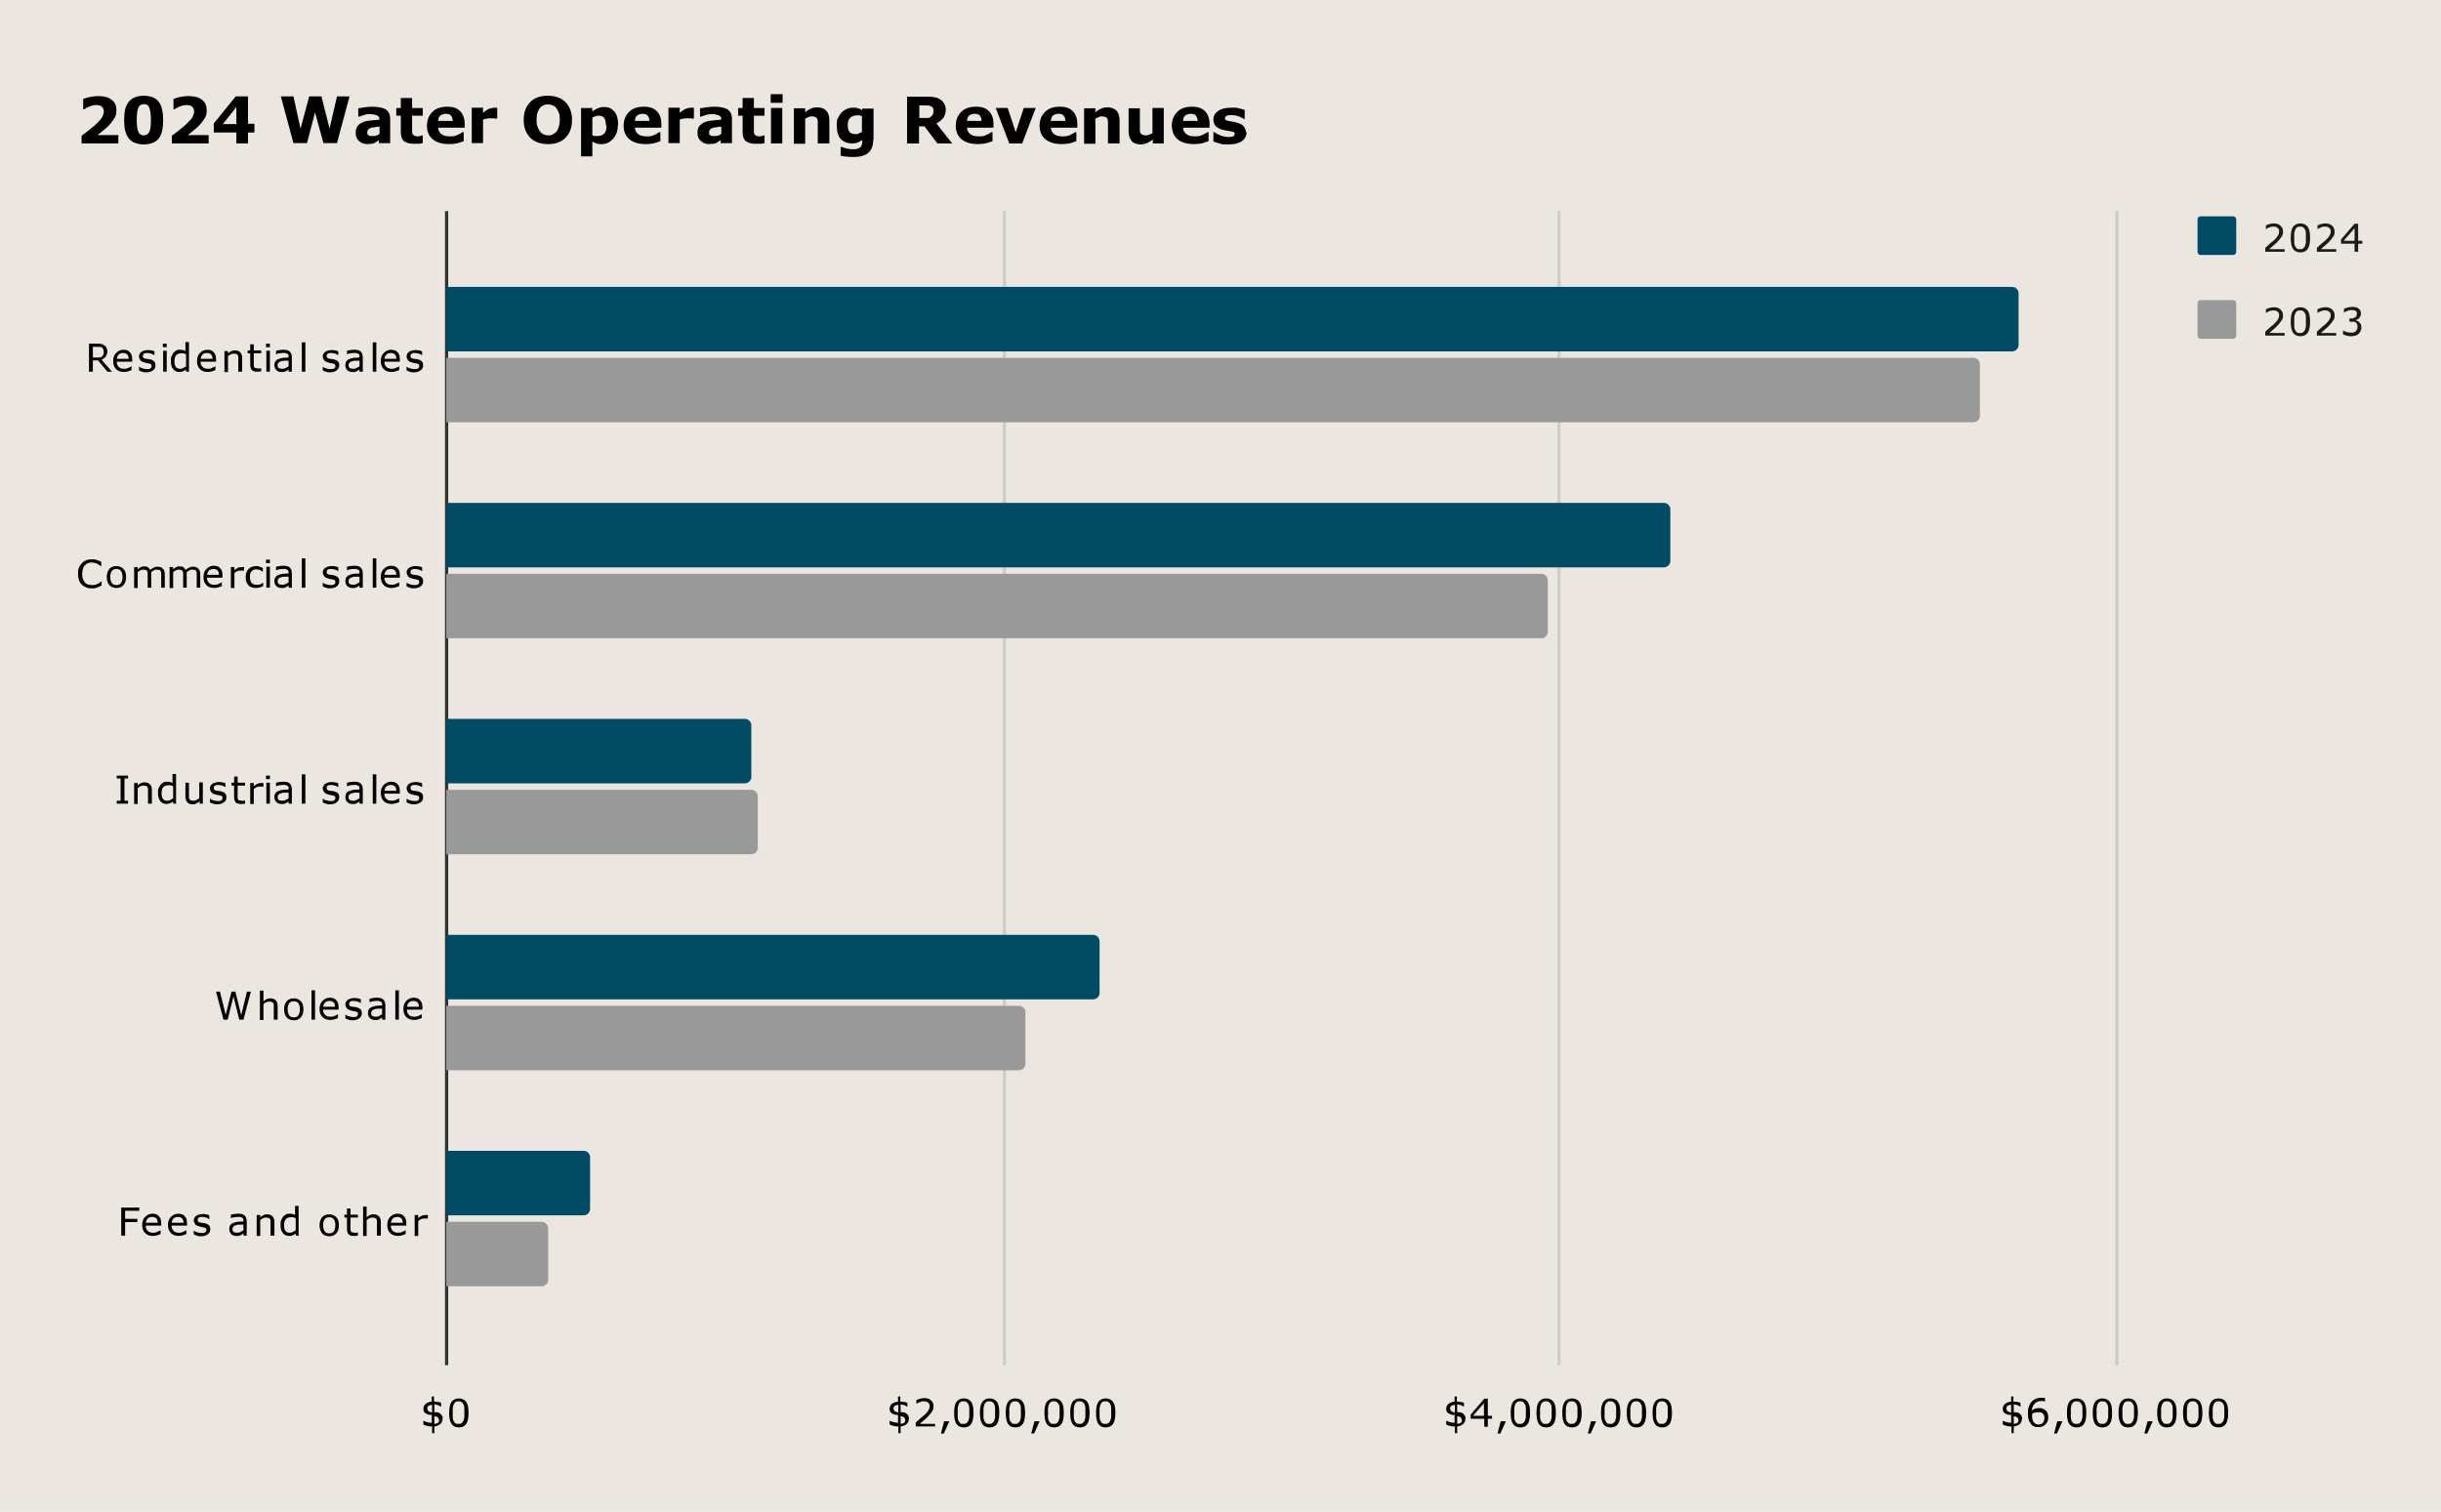 <?xml version="1.0" encoding="UTF-8"?>
<svg id="Layer_1" xmlns="http://www.w3.org/2000/svg" version="1.1" xmlns:xlink="http://www.w3.org/1999/xlink" viewBox="0 0 757 469">
  <!-- Generator: Adobe Illustrator 29.2.1, SVG Export Plug-In . SVG Version: 2.1.0 Build 116)  -->
  <defs>
    <style>
      .st0 {
        clip-path: url(#clippath-6);
      }

      .st1 {
        clip-path: url(#clippath-7);
      }

      .st2 {
        clip-path: url(#clippath-17);
      }

      .st3 {
        clip-path: url(#clippath-15);
      }

      .st4 {
        clip-path: url(#clippath-18);
      }

      .st5 {
        clip-path: url(#clippath-4);
      }

      .st6 {
        clip-path: url(#clippath-9);
      }

      .st7 {
        clip-path: url(#clippath-10);
      }

      .st8 {
        clip-path: url(#clippath-11);
      }

      .st9, .st10, .st11, .st12 {
        fill: none;
      }

      .st13 {
        clip-path: url(#clippath-1);
      }

      .st14 {
        fill: #014b64;
      }

      .st15 {
        fill: #ebe7e0;
      }

      .st10 {
        stroke: #ccc;
      }

      .st10, .st11, .st12 {
        stroke-miterlimit: 10;
      }

      .st16 {
        clip-path: url(#clippath-5);
      }

      .st17 {
        clip-path: url(#clippath-8);
      }

      .st11 {
        stroke: #000;
        stroke-opacity: 0;
        stroke-width: 2px;
      }

      .st18 {
        clip-path: url(#clippath-3);
      }

      .st19 {
        clip-path: url(#clippath-12);
      }

      .st20 {
        clip-path: url(#clippath-14);
      }

      .st21 {
        clip-path: url(#clippath-19);
      }

      .st22 {
        fill: #1a1a1a;
      }

      .st23 {
        fill: #999;
      }

      .st24 {
        clip-path: url(#clippath-16);
      }

      .st25 {
        clip-path: url(#clippath-2);
      }

      .st26 {
        clip-path: url(#clippath-13);
      }

      .st27 {
        clip-path: url(#clippath);
      }

      .st12 {
        stroke: #333;
      }
    </style>
    <clipPath id="clippath">
      <rect class="st9" x="138.4" y="65.1" width="517.7" height="358.5"/>
    </clipPath>
    <clipPath id="clippath-1">
      <rect class="st9" x="138.4" y="65.1" width="517.7" height="358.5"/>
    </clipPath>
    <clipPath id="clippath-2">
      <rect class="st9" x="138.4" y="65.1" width="517.7" height="358.5"/>
    </clipPath>
    <clipPath id="clippath-3">
      <rect class="st9" x="138.4" y="65.1" width="517.7" height="358.5"/>
    </clipPath>
    <clipPath id="clippath-4">
      <rect class="st9" x="138.4" y="65.1" width="517.7" height="358.5"/>
    </clipPath>
    <clipPath id="clippath-5">
      <rect class="st9" x="138.4" y="65.1" width="517.7" height="358.5"/>
    </clipPath>
    <clipPath id="clippath-6">
      <rect class="st9" x="138.4" y="65.1" width="517.7" height="358.5"/>
    </clipPath>
    <clipPath id="clippath-7">
      <rect class="st9" x="138.4" y="65.1" width="517.7" height="358.5"/>
    </clipPath>
    <clipPath id="clippath-8">
      <rect class="st9" x="138.4" y="65.1" width="517.7" height="358.5"/>
    </clipPath>
    <clipPath id="clippath-9">
      <rect class="st9" x="138.4" y="65.1" width="517.7" height="358.5"/>
    </clipPath>
    <clipPath id="clippath-10">
      <rect class="st9" x="138.4" y="65.1" width="517.7" height="358.5"/>
    </clipPath>
    <clipPath id="clippath-11">
      <rect class="st9" x="138.4" y="65.1" width="517.7" height="358.5"/>
    </clipPath>
    <clipPath id="clippath-12">
      <rect class="st9" x="138.4" y="65.1" width="517.7" height="358.5"/>
    </clipPath>
    <clipPath id="clippath-13">
      <rect class="st9" x="138.4" y="65.1" width="517.7" height="358.5"/>
    </clipPath>
    <clipPath id="clippath-14">
      <rect class="st9" x="138.4" y="65.1" width="517.7" height="358.5"/>
    </clipPath>
    <clipPath id="clippath-15">
      <rect class="st9" x="138.4" y="65.1" width="517.7" height="358.5"/>
    </clipPath>
    <clipPath id="clippath-16">
      <rect class="st9" x="138.4" y="65.1" width="517.7" height="358.5"/>
    </clipPath>
    <clipPath id="clippath-17">
      <rect class="st9" x="138.4" y="65.1" width="517.7" height="358.5"/>
    </clipPath>
    <clipPath id="clippath-18">
      <rect class="st9" x="138.4" y="65.1" width="517.7" height="358.5"/>
    </clipPath>
    <clipPath id="clippath-19">
      <rect class="st9" x="138.4" y="65.1" width="517.7" height="358.5"/>
    </clipPath>
  </defs>
  <path class="st15" d="M0,0h757v469H0V0Z"/>
  <path class="st12" d="M138.5,65.5v358"/>
  <path class="st10" d="M311.5,65.5v358"/>
  <path class="st10" d="M483.5,65.5v358"/>
  <path class="st10" d="M656.5,65.5v358"/>
  <g class="st27">
    <path class="st11" d="M138,109v-20h486c1.1,0,2,.9,2,2v16c0,1.1-.9,2-2,2H138Z"/>
  </g>
  <g class="st13">
    <path class="st14" d="M138,109v-20h486c1.1,0,2,.9,2,2v16c0,1.1-.9,2-2,2H138Z"/>
  </g>
  <g class="st25">
    <path class="st11" d="M138,176v-20h378c1.1,0,2,.9,2,2v16c0,1.1-.9,2-2,2H138Z"/>
  </g>
  <g class="st18">
    <path class="st14" d="M138,176v-20h378c1.1,0,2,.9,2,2v16c0,1.1-.9,2-2,2H138Z"/>
  </g>
  <g class="st5">
    <path class="st11" d="M138,243v-20h93c1.1,0,2,.9,2,2v16c0,1.1-.9,2-2,2h-93Z"/>
  </g>
  <g class="st16">
    <path class="st14" d="M138,243v-20h93c1.1,0,2,.9,2,2v16c0,1.1-.9,2-2,2h-93Z"/>
  </g>
  <g class="st0">
    <path class="st11" d="M138,310v-20h201c1.1,0,2,.9,2,2v16c0,1.1-.9,2-2,2h-201Z"/>
  </g>
  <g class="st1">
    <path class="st14" d="M138,310v-20h201c1.1,0,2,.9,2,2v16c0,1.1-.9,2-2,2h-201Z"/>
  </g>
  <g class="st17">
    <path class="st11" d="M138,377v-20h43c1.1,0,2,.9,2,2v16c0,1.1-.9,2-2,2h-43Z"/>
  </g>
  <g class="st6">
    <path class="st14" d="M138,377v-20h43c1.1,0,2,.9,2,2v16c0,1.1-.9,2-2,2h-43Z"/>
  </g>
  <g class="st7">
    <path class="st11" d="M138,131v-20h474c1.1,0,2,.9,2,2v16c0,1.1-.9,2-2,2H138Z"/>
  </g>
  <g class="st8">
    <path class="st23" d="M138,131v-20h474c1.1,0,2,.9,2,2v16c0,1.1-.9,2-2,2H138Z"/>
  </g>
  <g class="st19">
    <path class="st11" d="M138,198v-20h340c1.1,0,2,.9,2,2v16c0,1.1-.9,2-2,2H138Z"/>
  </g>
  <g class="st26">
    <path class="st23" d="M138,198v-20h340c1.1,0,2,.9,2,2v16c0,1.1-.9,2-2,2H138Z"/>
  </g>
  <g class="st20">
    <path class="st11" d="M138,265v-20h95c1.1,0,2,.9,2,2v16c0,1.1-.9,2-2,2h-95Z"/>
  </g>
  <g class="st3">
    <path class="st23" d="M138,265v-20h95c1.1,0,2,.9,2,2v16c0,1.1-.9,2-2,2h-95Z"/>
  </g>
  <g class="st24">
    <path class="st11" d="M138,332v-20h178c1.1,0,2,.9,2,2v16c0,1.1-.9,2-2,2h-178Z"/>
  </g>
  <g class="st2">
    <path class="st23" d="M138,332v-20h178c1.1,0,2,.9,2,2v16c0,1.1-.9,2-2,2h-178Z"/>
  </g>
  <g class="st4">
    <path class="st11" d="M138,399v-20h30c1.1,0,2,.9,2,2v16c0,1.1-.9,2-2,2h-30Z"/>
  </g>
  <g class="st21">
    <path class="st23" d="M138,399v-20h30c1.1,0,2,.9,2,2v16c0,1.1-.9,2-2,2h-30Z"/>
  </g>
  <path d="M34.8,115.3h-1.5l-2.9-3.5h-1.6v3.5h-1.2v-8.7h2.4c.5,0,1,0,1.3.1.4,0,.7.2,1,.4.3.2.6.4.7.8.2.3.3.7.3,1.1s-.2,1.2-.5,1.6c-.3.4-.7.7-1.3,1l3.3,3.8ZM32.1,109c0-.2,0-.5-.1-.7,0-.2-.2-.4-.4-.5-.2-.1-.4-.2-.6-.2-.2,0-.5,0-.8,0h-1.4v3.3h1.2c.4,0,.7,0,1,0,.3,0,.5-.2.7-.4.2-.2.3-.4.4-.6,0-.2.1-.5.1-.8ZM41,112.2h-4.8c0,.4,0,.7.2,1,.1.3.3.5.5.7.2.2.4.3.7.4s.6.1.9.1.9,0,1.3-.3c.5-.2.8-.3,1-.5h0v1.2c-.4.2-.8.3-1.1.4-.4.1-.8.2-1.2.2-1.1,0-1.9-.3-2.5-.9-.6-.6-.9-1.4-.9-2.5s.3-1.9.9-2.5c.6-.6,1.3-1,2.3-1s1.6.3,2,.8c.5.5.7,1.2.7,2.2v.6ZM39.9,111.3c0-.6-.1-1-.4-1.3-.3-.3-.7-.5-1.3-.5s-1.1.2-1.4.5c-.3.3-.5.8-.6,1.3h3.8ZM48.2,113.4c0,.6-.2,1.1-.8,1.5-.5.4-1.2.6-2,.6s-.9,0-1.3-.2c-.4-.1-.7-.2-1-.4v-1.2h0c.3.3.7.5,1.2.6.4.1.8.2,1.2.2s.9,0,1.1-.2c.3-.2.4-.4.4-.7s0-.5-.2-.6c-.1-.1-.4-.2-.8-.3-.2,0-.4,0-.6-.1-.2,0-.5-.1-.7-.2-.6-.1-1-.4-1.2-.7-.2-.3-.4-.7-.4-1.1s0-.5.2-.8c.1-.2.3-.5.5-.6.2-.2.5-.3.8-.4.3-.1.7-.2,1.1-.2s.8,0,1.2.1c.4,0,.7.2,1,.3v1.2h0c-.3-.2-.6-.4-1-.5-.4-.1-.8-.2-1.2-.2s-.8,0-1,.2c-.3.1-.4.4-.4.7s0,.5.2.6c.2.1.4.3.8.3.2,0,.4,0,.7.1.2,0,.5,0,.6.1.5.1.9.3,1.2.6.3.3.4.7.4,1.1ZM51.7,107.7h-1.2v-1.1h1.2v1.1ZM51.7,115.3h-1.1v-6.5h1.1v6.5ZM58.8,115.3h-1.1v-.7c-.3.3-.7.5-1,.6s-.7.2-1.1.2c-.8,0-1.4-.3-1.9-.9-.5-.6-.7-1.4-.7-2.5s0-1.1.2-1.5c.2-.4.4-.8.6-1.1.3-.3.6-.5.9-.7.4-.2.7-.2,1.1-.2s.6,0,.9.1c.3,0,.6.2.8.3v-2.8h1.1v9.1ZM57.7,113.7v-3.8c-.3-.1-.6-.2-.8-.3-.2,0-.5,0-.8,0-.6,0-1.1.2-1.5.6-.3.4-.5,1-.5,1.8s.1,1.4.4,1.8c.3.4.7.6,1.3.6s.6,0,.9-.2c.3-.1.6-.3.9-.5ZM67,112.2h-4.8c0,.4,0,.7.2,1,.1.3.3.5.5.7.2.2.4.3.7.4.3,0,.6.1.9.1s.9,0,1.3-.3c.5-.2.8-.3,1-.5h0v1.2c-.4.2-.8.3-1.1.4-.4.1-.8.2-1.2.2-1.1,0-1.9-.3-2.5-.9-.6-.6-.9-1.4-.9-2.5s.3-1.9.9-2.5c.6-.6,1.3-1,2.3-1s1.6.3,2,.8c.5.5.7,1.2.7,2.2v.6ZM65.9,111.3c0-.6-.1-1-.4-1.3-.3-.3-.7-.5-1.3-.5s-1.1.2-1.4.5c-.3.3-.5.8-.6,1.3h3.7ZM75,115.3h-1.1v-3.7c0-.3,0-.6,0-.8,0-.3,0-.5-.2-.6,0-.2-.2-.3-.4-.4-.2,0-.4-.1-.7-.1s-.6,0-1,.2c-.3.1-.6.3-.9.6v4.9h-1.1v-6.5h1.1v.7c.3-.3.7-.5,1.1-.7.4-.2.7-.2,1.1-.2.7,0,1.2.2,1.6.6.4.4.6,1,.6,1.8v4.2ZM80.9,115.2c-.2,0-.4.1-.7.1-.2,0-.5,0-.6,0-.7,0-1.2-.2-1.5-.5-.3-.4-.5-.9-.5-1.7v-3.5h-.8v-.9h.8v-1.9h1.1v1.9h2.3v.9h-2.3v3c0,.3,0,.6,0,.8,0,.2,0,.4.2.5,0,.2.2.3.4.3.2,0,.4.1.7.1s.4,0,.6,0c.2,0,.3,0,.4-.1h0v1ZM83.7,107.7h-1.2v-1.1h1.2v1.1ZM83.7,115.3h-1.1v-6.5h1.1v6.5ZM90.6,115.3h-1.1v-.7c-.1,0-.2.2-.4.3-.2.1-.3.2-.5.3-.2,0-.4.2-.6.2-.2,0-.5,0-.8,0-.6,0-1.1-.2-1.5-.6-.4-.4-.6-.9-.6-1.5s.1-.9.3-1.2c.2-.3.5-.6.9-.7.4-.2.9-.3,1.4-.4.6,0,1.2-.1,1.8-.1v-.2c0-.2,0-.5-.1-.6,0-.2-.2-.3-.4-.4-.2,0-.3-.2-.6-.2-.2,0-.4,0-.7,0s-.6,0-1,.1c-.4,0-.7.2-1.1.3h0v-1.1c.2,0,.5-.1.9-.2.4,0,.8-.1,1.2-.1s.9,0,1.2.1c.3,0,.6.2.9.4.2.2.4.4.5.7.1.3.2.6.2,1.1v4.4ZM89.5,113.7v-1.8c-.3,0-.7,0-1.2,0-.5,0-.8,0-1.1.2-.3,0-.6.2-.8.4-.2.2-.3.4-.3.8,0,.4.1.7.3.8.2.2.6.3,1,.3s.7,0,1.1-.2c.3-.2.6-.3.9-.5ZM94.7,115.3h-1.1v-9.1h1.1v9.1ZM105.2,113.4c0,.6-.3,1.1-.8,1.5-.5.4-1.2.6-2,.6s-.9,0-1.3-.2c-.4-.1-.7-.2-1-.4v-1.2h0c.3.3.7.5,1.2.6.4.1.8.2,1.2.2s.9,0,1.1-.2c.3-.2.4-.4.4-.7,0-.3,0-.5-.2-.6-.1-.1-.4-.2-.8-.3-.2,0-.4,0-.6-.1-.3,0-.5-.1-.7-.2-.6-.1-1-.4-1.2-.7-.2-.3-.4-.7-.4-1.1,0-.3,0-.5.2-.8.1-.2.3-.5.5-.6.2-.2.5-.3.8-.4.3-.1.7-.2,1.1-.2s.8,0,1.2.1c.4,0,.7.2,1,.3v1.2h0c-.3-.2-.6-.4-1-.5-.4-.1-.8-.2-1.2-.2s-.8,0-1,.2c-.3.1-.4.4-.4.7,0,.3,0,.5.2.6.2.1.4.3.8.3.2,0,.4,0,.7.1.2,0,.5,0,.6.1.5.1.9.3,1.2.6.3.3.4.7.4,1.1ZM112.6,115.3h-1.1v-.7c-.1,0-.2.2-.4.3-.2.1-.3.2-.5.3-.2,0-.4.2-.6.2-.2,0-.5,0-.8,0-.6,0-1.1-.2-1.5-.6-.4-.4-.6-.9-.6-1.5,0-.5.1-.9.3-1.2.2-.3.5-.6.9-.7.4-.2.9-.3,1.4-.4.6,0,1.2-.1,1.8-.1v-.2c0-.2,0-.5-.1-.6,0-.2-.2-.3-.4-.4-.2,0-.3-.2-.6-.2-.2,0-.4,0-.7,0s-.6,0-1,.1c-.4,0-.7.2-1.1.3h0v-1.1c.2,0,.5-.1.9-.2.4,0,.8-.1,1.2-.1s.9,0,1.2.1c.3,0,.6.2.9.4.2.2.4.4.5.7.1.3.2.6.2,1.1v4.4ZM111.5,113.7v-1.8c-.3,0-.7,0-1.2,0-.5,0-.8,0-1.1.2-.3,0-.6.2-.8.4-.2.2-.3.4-.3.8,0,.4.1.7.3.8.2.2.6.3,1,.3s.7,0,1.1-.2c.3-.2.6-.3.9-.5ZM116.7,115.3h-1.1v-9.1h1.1v9.1ZM124,112.2h-4.8c0,.4,0,.7.2,1,.1.3.3.5.5.7.2.2.4.3.7.4.3,0,.6.1.9.1s.9,0,1.3-.3c.5-.2.8-.3,1-.5h0v1.2c-.4.2-.8.3-1.1.4-.4.1-.8.2-1.2.2-1.1,0-1.9-.3-2.5-.9-.6-.6-.9-1.4-.9-2.5,0-1.1.3-1.9.9-2.5.6-.6,1.3-1,2.3-1s1.6.3,2,.8c.5.5.7,1.2.7,2.2v.6ZM122.9,111.3c0-.6-.1-1-.4-1.3-.3-.3-.7-.5-1.3-.5s-1.1.2-1.4.5c-.3.3-.5.8-.6,1.3h3.8ZM131.2,113.4c0,.6-.2,1.1-.8,1.5-.5.4-1.2.6-2,.6s-.9,0-1.3-.2c-.4-.1-.7-.2-1-.4v-1.2h0c.3.3.7.5,1.2.6.4.1.8.2,1.2.2s.9,0,1.1-.2c.3-.2.4-.4.4-.7s0-.5-.2-.6c-.1-.1-.4-.2-.8-.3-.2,0-.4,0-.6-.1-.2,0-.5-.1-.7-.2-.6-.1-1-.4-1.2-.7-.2-.3-.4-.7-.4-1.1,0-.3,0-.5.2-.8.1-.2.3-.5.5-.6.2-.2.5-.3.8-.4.3-.1.7-.2,1.1-.2s.8,0,1.2.1c.4,0,.7.2,1,.3v1.2h0c-.3-.2-.6-.4-1-.5-.4-.1-.8-.2-1.2-.2s-.8,0-1,.2c-.3.1-.4.4-.4.7,0,.3,0,.5.2.6.2.1.4.3.8.3.2,0,.4,0,.7.1.2,0,.5,0,.6.1.5.1.9.3,1.2.6.3.3.4.7.4,1.1Z"/>
  <path d="M31.4,181.7c-.2,0-.4.2-.6.3-.2,0-.4.2-.7.3-.2,0-.5.1-.8.2-.3,0-.6,0-.9,0-.6,0-1.2,0-1.7-.3-.5-.2-1-.5-1.3-.8-.4-.4-.7-.8-.9-1.4-.2-.6-.3-1.2-.3-2,0-.7,0-1.4.3-1.9.2-.6.5-1,.9-1.4.4-.4.8-.7,1.3-.9.5-.2,1.1-.3,1.8-.3s.9,0,1.4.2c.5.1,1,.3,1.5.6v1.4h0c-.5-.4-1-.7-1.4-.9-.5-.2-1-.3-1.5-.3s-.8,0-1.2.2c-.4.1-.7.4-1,.7-.3.3-.5.7-.6,1.1-.1.4-.2,1-.2,1.5,0,.6,0,1.1.2,1.6.2.4.4.8.6,1.1.3.3.6.5,1,.6.4.1.8.2,1.2.2s1.1,0,1.6-.3c.5-.2.9-.5,1.4-.9h0v1.4ZM39.1,179c0,1.1-.3,1.9-.8,2.5-.5.6-1.3.9-2.2.9s-1.7-.3-2.2-.9c-.5-.6-.8-1.5-.8-2.5s.3-1.9.8-2.5c.5-.6,1.3-.9,2.2-.9s1.6.3,2.2.9c.6.6.8,1.5.8,2.5ZM38,179c0-.9-.2-1.5-.5-1.9-.3-.4-.8-.6-1.4-.6s-1.1.2-1.4.6c-.3.4-.5,1-.5,1.9s.2,1.4.5,1.9c.3.4.8.6,1.4.6s1.1-.2,1.4-.6c.3-.4.5-1.1.5-1.9ZM51.1,182.3h-1.1v-3.7c0-.3,0-.6,0-.8,0-.3,0-.5-.2-.6,0-.2-.2-.3-.4-.4-.2,0-.4-.1-.7-.1s-.6,0-.9.2c-.3.1-.6.3-.9.6,0,0,0,.2,0,.3,0,.1,0,.2,0,.3v4.2h-1.1v-3.7c0-.3,0-.6,0-.8,0-.3,0-.5-.2-.6,0-.2-.2-.3-.4-.4-.2,0-.4-.1-.7-.1s-.6,0-.9.2c-.3.1-.6.3-.9.6v4.9h-1.1v-6.5h1.1v.7c.3-.3.7-.5,1-.7.3-.2.7-.2,1.1-.2s.8,0,1.1.3.5.4.7.8c.4-.4.8-.6,1.2-.8.4-.2.8-.2,1.2-.2.7,0,1.2.2,1.6.7s.5,1,.5,1.8v4.2ZM62.1,182.3h-1.1v-3.7c0-.3,0-.6,0-.8,0-.3,0-.5-.2-.6,0-.2-.2-.3-.4-.4-.2,0-.4-.1-.7-.1s-.6,0-.9.2c-.3.1-.6.3-.9.6,0,0,0,.2,0,.3,0,.1,0,.2,0,.3v4.2h-1.1v-3.7c0-.3,0-.6,0-.8,0-.3,0-.5-.2-.6,0-.2-.2-.3-.4-.4-.2,0-.4-.1-.7-.1s-.6,0-.9.2c-.3.1-.6.3-.9.6v4.9h-1.1v-6.5h1.1v.7c.3-.3.7-.5,1-.7.3-.2.7-.2,1.1-.2s.8,0,1.1.3.5.4.7.8c.4-.4.8-.6,1.2-.8.4-.2.8-.2,1.2-.2.7,0,1.2.2,1.6.7s.5,1,.5,1.8v4.2ZM69,179.2h-4.8c0,.4,0,.7.2,1,.1.3.3.5.5.7.2.2.4.3.7.4s.6.1.9.1.9,0,1.3-.3c.5-.2.8-.3,1-.5h0v1.2c-.4.2-.8.3-1.1.4-.4.1-.8.2-1.2.2-1.1,0-1.9-.3-2.5-.9-.6-.6-.9-1.4-.9-2.5s.3-1.9.9-2.5c.6-.6,1.3-1,2.3-1s1.6.3,2,.8c.5.5.7,1.2.7,2.2v.6ZM67.9,178.3c0-.6-.1-1-.4-1.3-.3-.3-.7-.5-1.3-.5s-1.1.2-1.4.5c-.3.3-.5.8-.6,1.3h3.8ZM75.6,177h0c-.2,0-.3,0-.5,0-.1,0-.3,0-.5,0-.3,0-.7,0-1,.2-.3.1-.6.3-.9.6v4.6h-1.1v-6.5h1.1v1c.4-.4.8-.6,1.2-.8.3-.1.7-.2,1-.2s.3,0,.4,0c0,0,.2,0,.4,0v1.1ZM81.4,181.9c-.4.2-.7.3-1,.4-.3,0-.7.1-1,.1s-.9,0-1.3-.2c-.4-.1-.7-.3-1-.6-.3-.3-.5-.6-.7-1.1-.2-.4-.2-.9-.2-1.5,0-1.1.3-1.9.9-2.5.6-.6,1.4-.9,2.3-.9s.7,0,1.1.2c.4.1.7.2,1,.4v1.2h0c-.3-.3-.7-.5-1-.6-.4-.1-.7-.2-1-.2-.6,0-1.1.2-1.5.6-.4.4-.5,1-.5,1.8s.2,1.4.5,1.8c.4.4.9.6,1.5.6s.4,0,.7,0c.2,0,.4-.1.6-.2.2,0,.3-.2.5-.3.1,0,.3-.2.3-.2h0v1.2ZM83.7,174.7h-1.2v-1.1h1.2v1.1ZM83.7,182.3h-1.1v-6.5h1.1v6.5ZM90.6,182.3h-1.1v-.7c-.1,0-.2.2-.4.3-.2.1-.3.2-.5.3-.2,0-.4.2-.6.2-.2,0-.5,0-.8,0-.6,0-1.1-.2-1.5-.6-.4-.4-.6-.9-.6-1.5s.1-.9.3-1.2c.2-.3.5-.6.9-.7.4-.2.9-.3,1.4-.4.6,0,1.2-.1,1.8-.1v-.2c0-.2,0-.5-.1-.6,0-.2-.2-.3-.4-.4-.2,0-.3-.2-.6-.2-.2,0-.4,0-.7,0s-.6,0-1,.1c-.4,0-.7.2-1.1.3h0v-1.1c.2,0,.5-.1.9-.2.4,0,.8-.1,1.2-.1s.9,0,1.2.1c.3,0,.6.2.9.4.2.2.4.4.5.7.1.3.2.6.2,1.1v4.4ZM89.5,180.7v-1.8c-.3,0-.7,0-1.2,0-.5,0-.8,0-1.1.2-.3,0-.6.2-.8.4-.2.2-.3.4-.3.8,0,.4.1.7.3.8.2.2.6.3,1,.3s.7,0,1.1-.2c.3-.2.6-.3.9-.5ZM94.7,182.3h-1.1v-9.1h1.1v9.1ZM105.2,180.4c0,.6-.3,1.1-.8,1.5-.5.4-1.2.6-2,.6s-.9,0-1.3-.2c-.4-.1-.7-.2-1-.4v-1.2h0c.3.3.7.5,1.2.6.4.1.8.2,1.2.2s.9,0,1.1-.2c.3-.2.4-.4.4-.7,0-.3,0-.5-.2-.6-.1-.1-.4-.2-.8-.3-.2,0-.4,0-.6-.1-.3,0-.5-.1-.7-.2-.6-.1-1-.4-1.2-.7-.2-.3-.4-.7-.4-1.1,0-.3,0-.5.2-.8.1-.2.3-.5.5-.6.2-.2.5-.3.8-.4.3-.1.7-.2,1.1-.2s.8,0,1.2.1c.4,0,.7.2,1,.3v1.2h0c-.3-.2-.6-.4-1-.5-.4-.1-.8-.2-1.2-.2s-.8,0-1,.2c-.3.1-.4.4-.4.7,0,.3,0,.5.2.6.2.1.4.3.8.3.2,0,.4,0,.7.1.2,0,.5,0,.6.1.5.1.9.3,1.2.6.3.3.4.7.4,1.1ZM112.6,182.3h-1.1v-.7c-.1,0-.2.2-.4.3-.2.1-.3.2-.5.3-.2,0-.4.2-.6.2-.2,0-.5,0-.8,0-.6,0-1.1-.2-1.5-.6-.4-.4-.6-.9-.6-1.5,0-.5.1-.9.3-1.2.2-.3.5-.6.9-.7.4-.2.9-.3,1.4-.4.6,0,1.2-.1,1.8-.1v-.2c0-.2,0-.5-.1-.6,0-.2-.2-.3-.4-.4-.2,0-.3-.2-.6-.2-.2,0-.4,0-.7,0s-.6,0-1,.1c-.4,0-.7.2-1.1.3h0v-1.1c.2,0,.5-.1.9-.2.4,0,.8-.1,1.2-.1s.9,0,1.2.1c.3,0,.6.2.9.4.2.2.4.4.5.7.1.3.2.6.2,1.1v4.4ZM111.5,180.7v-1.8c-.3,0-.7,0-1.2,0-.5,0-.8,0-1.1.2-.3,0-.6.2-.8.4-.2.2-.3.4-.3.8,0,.4.1.7.3.8.2.2.6.3,1,.3s.7,0,1.1-.2c.3-.2.6-.3.9-.5ZM116.7,182.3h-1.1v-9.1h1.1v9.1ZM124,179.2h-4.8c0,.4,0,.7.2,1,.1.3.3.5.5.7.2.2.4.3.7.4.3,0,.6.1.9.1s.9,0,1.3-.3c.5-.2.8-.3,1-.5h0v1.2c-.4.2-.8.3-1.1.4-.4.1-.8.2-1.2.2-1.1,0-1.9-.3-2.5-.9-.6-.6-.9-1.4-.9-2.5,0-1.1.3-1.9.9-2.5.6-.6,1.3-1,2.3-1s1.6.3,2,.8c.5.5.7,1.2.7,2.2v.6ZM122.9,178.3c0-.6-.1-1-.4-1.3-.3-.3-.7-.5-1.3-.5s-1.1.2-1.4.5c-.3.3-.5.8-.6,1.3h3.8ZM131.2,180.4c0,.6-.2,1.1-.8,1.5-.5.4-1.2.6-2,.6s-.9,0-1.3-.2c-.4-.1-.7-.2-1-.4v-1.2h0c.3.3.7.5,1.2.6.4.1.8.2,1.2.2s.9,0,1.1-.2c.3-.2.4-.4.4-.7s0-.5-.2-.6c-.1-.1-.4-.2-.8-.3-.2,0-.4,0-.6-.1-.2,0-.5-.1-.7-.2-.6-.1-1-.4-1.2-.7-.2-.3-.4-.7-.4-1.1,0-.3,0-.5.2-.8.1-.2.3-.5.5-.6.2-.2.5-.3.8-.4.3-.1.7-.2,1.1-.2s.8,0,1.2.1c.4,0,.7.2,1,.3v1.2h0c-.3-.2-.6-.4-1-.5-.4-.1-.8-.2-1.2-.2s-.8,0-1,.2c-.3.1-.4.4-.4.7,0,.3,0,.5.2.6.2.1.4.3.8.3.2,0,.4,0,.7.1.2,0,.5,0,.6.1.5.1.9.3,1.2.6.3.3.4.7.4,1.1Z"/>
  <path d="M39.7,249.3h-3.5v-.9h1.2v-6.9h-1.2v-.9h3.5v.9h-1.1v6.9h1.1v.9ZM47,249.3h-1.1v-3.7c0-.3,0-.6,0-.8,0-.3,0-.5-.2-.6,0-.2-.2-.3-.4-.4-.2,0-.4-.1-.7-.1s-.6,0-1,.2c-.3.1-.6.3-.9.6v4.9h-1.1v-6.5h1.1v.7c.3-.3.7-.5,1.1-.7.4-.2.7-.2,1.1-.2.7,0,1.2.2,1.6.6.4.4.6,1,.6,1.8v4.2ZM54.8,249.3h-1.1v-.7c-.3.3-.7.5-1,.6s-.7.2-1.1.2c-.8,0-1.4-.3-1.9-.9-.5-.6-.7-1.4-.7-2.5s0-1.1.2-1.5c.2-.4.4-.8.6-1.1.3-.3.6-.5.9-.7.4-.2.7-.2,1.1-.2s.6,0,.9.1c.3,0,.6.2.8.3v-2.8h1.1v9.1ZM53.7,247.7v-3.8c-.3-.1-.6-.2-.8-.3-.2,0-.5,0-.8,0-.6,0-1.1.2-1.5.6-.3.4-.5,1-.5,1.8s.1,1.4.4,1.8c.3.4.7.6,1.3.6s.6,0,.9-.2c.3-.1.6-.3.9-.5ZM63,249.3h-1.1v-.7c-.4.3-.7.5-1.1.7s-.7.2-1.1.2c-.7,0-1.2-.2-1.6-.6-.4-.4-.6-1-.6-1.9v-4.2h1.1v3.7c0,.3,0,.6,0,.8,0,.2,0,.4.2.6.1.2.2.3.4.4.2,0,.4.1.7.1s.6,0,.9-.2c.3-.1.7-.3,1-.6v-4.9h1.1v6.5ZM70.2,247.4c0,.6-.2,1.1-.8,1.5-.5.4-1.2.6-2,.6s-.9,0-1.3-.2c-.4-.1-.7-.2-1-.4v-1.2h0c.3.3.7.5,1.2.6.4.1.8.2,1.2.2s.9,0,1.1-.2c.3-.2.4-.4.4-.7s0-.5-.2-.6c-.1-.1-.4-.2-.8-.3-.2,0-.4,0-.6-.1-.2,0-.5-.1-.7-.2-.6-.1-1-.4-1.2-.7-.2-.3-.4-.7-.4-1.1s0-.5.2-.8c.1-.2.3-.5.5-.6.2-.2.5-.3.8-.4.3-.1.7-.2,1.1-.2s.8,0,1.2.1c.4,0,.7.2,1,.3v1.2h0c-.3-.2-.6-.4-1-.5-.4-.1-.8-.2-1.2-.2s-.8,0-1,.2c-.3.1-.4.4-.4.7s0,.5.2.6c.2.1.4.3.8.3.2,0,.4,0,.7.1.2,0,.5,0,.6.1.5.1.9.3,1.2.6.3.3.4.7.4,1.1ZM75.9,249.3c-.2,0-.4.1-.7.1-.2,0-.5,0-.6,0-.7,0-1.2-.2-1.5-.5-.3-.4-.5-.9-.5-1.7v-3.5h-.8v-.9h.8v-1.9h1.1v1.9h2.3v.9h-2.3v3c0,.3,0,.6,0,.8,0,.2,0,.4.2.5,0,.2.2.3.4.3.2,0,.4.1.7.1s.4,0,.6,0c.2,0,.3,0,.4-.1h0v1ZM81.6,244h0c-.2,0-.3,0-.5,0-.1,0-.3,0-.5,0-.3,0-.7,0-1,.2-.3.1-.6.3-.9.6v4.6h-1.1v-6.5h1.1v1c.4-.4.8-.6,1.2-.8.3-.1.7-.2,1-.2s.3,0,.4,0c0,0,.2,0,.4,0v1.1ZM83.7,241.7h-1.2v-1.1h1.2v1.1ZM83.7,249.3h-1.1v-6.5h1.1v6.5ZM90.6,249.3h-1.1v-.7c-.1,0-.2.2-.4.3-.2.1-.3.2-.5.3-.2,0-.4.2-.6.2-.2,0-.5,0-.8,0-.6,0-1.1-.2-1.5-.6-.4-.4-.6-.9-.6-1.5s.1-.9.3-1.2c.2-.3.5-.6.9-.7.4-.2.9-.3,1.4-.4.6,0,1.2-.1,1.8-.1v-.2c0-.2,0-.5-.1-.6,0-.2-.2-.3-.4-.4-.2,0-.3-.2-.6-.2-.2,0-.4,0-.7,0s-.6,0-1,.1c-.4,0-.7.2-1.1.3h0v-1.1c.2,0,.5-.1.9-.2.4,0,.8-.1,1.2-.1s.9,0,1.2.1c.3,0,.6.2.9.4.2.2.4.4.5.7.1.3.2.6.2,1.1v4.4ZM89.5,247.7v-1.8c-.3,0-.7,0-1.2,0-.5,0-.8,0-1.1.2-.3,0-.6.2-.8.4-.2.2-.3.4-.3.8,0,.4.1.7.3.8.2.2.6.3,1,.3s.7,0,1.1-.2c.3-.2.6-.3.9-.5ZM94.7,249.3h-1.1v-9.1h1.1v9.1ZM105.2,247.4c0,.6-.3,1.1-.8,1.5-.5.4-1.2.6-2,.6s-.9,0-1.3-.2c-.4-.1-.7-.2-1-.4v-1.2h0c.3.3.7.5,1.2.6.4.1.8.2,1.2.2s.9,0,1.1-.2c.3-.2.4-.4.4-.7,0-.3,0-.5-.2-.6-.1-.1-.4-.2-.8-.3-.2,0-.4,0-.6-.1-.3,0-.5-.1-.7-.2-.6-.1-1-.4-1.2-.7-.2-.3-.4-.7-.4-1.1,0-.3,0-.5.2-.8.1-.2.3-.5.5-.6.2-.2.5-.3.8-.4.3-.1.7-.2,1.1-.2s.8,0,1.2.1c.4,0,.7.2,1,.3v1.2h0c-.3-.2-.6-.4-1-.5-.4-.1-.8-.2-1.2-.2s-.8,0-1,.2c-.3.1-.4.4-.4.7,0,.3,0,.5.2.6.2.1.4.3.8.3.2,0,.4,0,.7.1.2,0,.5,0,.6.1.5.1.9.3,1.2.6.3.3.4.7.4,1.1ZM112.6,249.3h-1.1v-.7c-.1,0-.2.2-.4.3-.2.1-.3.2-.5.3-.2,0-.4.2-.6.2-.2,0-.5,0-.8,0-.6,0-1.1-.2-1.5-.6-.4-.4-.6-.9-.6-1.5,0-.5.1-.9.3-1.2.2-.3.5-.6.9-.7.4-.2.9-.3,1.4-.4.6,0,1.2-.1,1.8-.1v-.2c0-.2,0-.5-.1-.6,0-.2-.2-.3-.4-.4-.2,0-.3-.2-.6-.2-.2,0-.4,0-.7,0s-.6,0-1,.1c-.4,0-.7.2-1.1.3h0v-1.1c.2,0,.5-.1.9-.2.4,0,.8-.1,1.2-.1s.9,0,1.2.1c.3,0,.6.2.9.4.2.2.4.4.5.7.1.3.2.6.2,1.1v4.4ZM111.5,247.7v-1.8c-.3,0-.7,0-1.2,0-.5,0-.8,0-1.1.2-.3,0-.6.2-.8.4-.2.2-.3.4-.3.8,0,.4.1.7.3.8.2.2.6.3,1,.3s.7,0,1.1-.2c.3-.2.6-.3.9-.5ZM116.7,249.3h-1.1v-9.1h1.1v9.1ZM124,246.2h-4.8c0,.4,0,.7.2,1,.1.3.3.5.5.7.2.2.4.3.7.4.3,0,.6.1.9.1s.9,0,1.3-.3c.5-.2.8-.3,1-.5h0v1.2c-.4.2-.8.3-1.1.4-.4.1-.8.2-1.2.2-1.1,0-1.9-.3-2.5-.9-.6-.6-.9-1.4-.9-2.5,0-1.1.3-1.9.9-2.5.6-.6,1.3-1,2.3-1s1.6.3,2,.8c.5.5.7,1.2.7,2.2v.6ZM122.9,245.3c0-.6-.1-1-.4-1.3-.3-.3-.7-.5-1.3-.5s-1.1.2-1.4.5c-.3.3-.5.8-.6,1.3h3.8ZM131.2,247.4c0,.6-.2,1.1-.8,1.5-.5.4-1.2.6-2,.6s-.9,0-1.3-.2c-.4-.1-.7-.2-1-.4v-1.2h0c.3.3.7.5,1.2.6.4.1.8.2,1.2.2s.9,0,1.1-.2c.3-.2.4-.4.4-.7s0-.5-.2-.6c-.1-.1-.4-.2-.8-.3-.2,0-.4,0-.6-.1-.2,0-.5-.1-.7-.2-.6-.1-1-.4-1.2-.7-.2-.3-.4-.7-.4-1.1,0-.3,0-.5.2-.8.1-.2.3-.5.5-.6.2-.2.5-.3.8-.4.3-.1.7-.2,1.1-.2s.8,0,1.2.1c.4,0,.7.2,1,.3v1.2h0c-.3-.2-.6-.4-1-.5-.4-.1-.8-.2-1.2-.2s-.8,0-1,.2c-.3.1-.4.4-.4.7,0,.3,0,.5.2.6.2.1.4.3.8.3.2,0,.4,0,.7.1.2,0,.5,0,.6.1.5.1.9.3,1.2.6.3.3.4.7.4,1.1Z"/>
  <path d="M77.8,307.6l-2.3,8.7h-1.3l-1.8-7.2-1.8,7.2h-1.3l-2.3-8.7h1.2l1.8,7.2,1.8-7.2h1.2l1.8,7.3,1.8-7.3h1.1ZM86,316.3h-1.1v-3.7c0-.3,0-.6,0-.8,0-.3,0-.5-.2-.6,0-.2-.2-.3-.4-.4-.2,0-.4-.1-.7-.1s-.6,0-1,.2c-.3.1-.6.3-.9.6v4.9h-1.1v-9.1h1.1v3.3c.3-.3.7-.5,1.1-.7.4-.2.7-.2,1.1-.2.7,0,1.2.2,1.6.6.4.4.6,1,.6,1.8v4.2ZM94.1,313.1c0,1.1-.3,1.9-.8,2.5-.5.6-1.3.9-2.2.9s-1.7-.3-2.2-.9c-.5-.6-.8-1.5-.8-2.5,0-1.1.3-1.9.8-2.5.5-.6,1.3-.9,2.2-.9s1.6.3,2.2.9c.6.6.8,1.5.8,2.5ZM93,313.1c0-.9-.2-1.5-.5-1.9-.3-.4-.8-.6-1.4-.6s-1.1.2-1.4.6c-.3.4-.5,1-.5,1.9,0,.8.2,1.4.5,1.9.3.4.8.6,1.4.6s1.1-.2,1.4-.6c.3-.4.5-1.1.5-1.9ZM97.7,316.3h-1.1v-9.1h1.1v9.1ZM105,313.2h-4.8c0,.4,0,.7.2,1,.1.3.3.5.5.7.2.2.4.3.7.4.3,0,.6.1.9.1s.9,0,1.3-.3c.5-.2.8-.3,1-.5h0v1.2c-.4.2-.8.3-1.1.4-.4.1-.8.2-1.2.2-1.1,0-1.9-.3-2.5-.9-.6-.6-.9-1.4-.9-2.5,0-1.1.3-1.9.9-2.5.6-.6,1.3-1,2.3-1s1.6.3,2,.8c.5.5.7,1.2.7,2.2v.6ZM103.9,312.3c0-.6-.1-1-.4-1.3-.3-.3-.7-.5-1.3-.5s-1.1.2-1.4.5c-.3.3-.5.8-.6,1.3h3.8ZM112.2,314.4c0,.6-.3,1.1-.8,1.5-.5.4-1.2.6-2,.6s-.9,0-1.3-.2c-.4-.1-.7-.2-1-.4v-1.2h0c.3.3.7.5,1.2.6.4.1.8.2,1.2.2s.9,0,1.1-.2c.3-.2.4-.4.4-.7,0-.3,0-.5-.2-.6-.1-.1-.4-.2-.8-.3-.2,0-.4,0-.6-.1-.3,0-.5-.1-.7-.2-.6-.1-1-.4-1.2-.7-.2-.3-.4-.7-.4-1.1,0-.3,0-.5.2-.8.1-.2.3-.5.5-.6.2-.2.5-.3.8-.4.3-.1.7-.2,1.1-.2s.8,0,1.2.1c.4,0,.7.2,1,.3v1.2h0c-.3-.2-.6-.4-1-.5-.4-.1-.8-.2-1.2-.2s-.8,0-1,.2c-.3.1-.4.4-.4.7,0,.3,0,.5.2.6.2.1.4.3.8.3.2,0,.4,0,.7.1.2,0,.5,0,.6.1.5.1.9.3,1.2.6.3.3.4.7.4,1.1ZM119.6,316.3h-1.1v-.7c-.1,0-.2.2-.4.3-.2.1-.3.2-.5.3-.2,0-.4.2-.6.2-.2,0-.5,0-.8,0-.6,0-1.1-.2-1.5-.6-.4-.4-.6-.9-.6-1.5,0-.5.1-.9.3-1.2.2-.3.5-.6.9-.7.4-.2.9-.3,1.4-.4.6,0,1.2-.1,1.8-.1v-.2c0-.2,0-.5-.1-.6,0-.2-.2-.3-.4-.4-.2,0-.3-.2-.6-.2-.2,0-.4,0-.7,0s-.6,0-1,.1c-.4,0-.7.2-1.1.3h0v-1.1c.2,0,.5-.1.9-.2.4,0,.8-.1,1.2-.1s.9,0,1.2.1c.3,0,.6.2.9.4.2.2.4.4.5.7.1.3.2.6.2,1.1v4.4ZM118.5,314.7v-1.8c-.3,0-.7,0-1.2,0-.5,0-.8,0-1.1.2-.3,0-.6.2-.8.4-.2.2-.3.4-.3.8,0,.4.1.7.3.8.2.2.6.3,1,.3s.7,0,1.1-.2c.3-.2.6-.3.9-.5ZM123.7,316.3h-1.1v-9.1h1.1v9.1ZM131,313.2h-4.8c0,.4,0,.7.2,1,.1.3.3.5.5.7.2.2.4.3.7.4.3,0,.6.1.9.1s.9,0,1.3-.3c.5-.2.8-.3,1-.5h0v1.2c-.4.2-.8.3-1.1.4-.4.1-.8.2-1.2.2-1.1,0-1.9-.3-2.5-.9-.6-.6-.9-1.4-.9-2.5,0-1.1.3-1.9.9-2.5.6-.6,1.3-1,2.3-1s1.6.3,2,.8c.5.5.7,1.2.7,2.2v.6ZM129.9,312.3c0-.6-.1-1-.4-1.3-.3-.3-.7-.5-1.3-.5s-1.1.2-1.4.5c-.3.3-.5.8-.6,1.3h3.8Z"/>
  <path d="M43.2,375.6h-4.4v2.5h3.8v1h-3.8v4.2h-1.2v-8.7h5.6v1ZM50,380.2h-4.8c0,.4,0,.7.2,1,.1.3.3.5.5.7.2.2.4.3.7.4s.6.1.9.1.9,0,1.3-.3c.5-.2.8-.3,1-.5h0v1.2c-.4.2-.8.3-1.1.4-.4.1-.8.2-1.2.2-1.1,0-1.9-.3-2.5-.9-.6-.6-.9-1.4-.9-2.5s.3-1.9.9-2.5c.6-.6,1.3-1,2.3-1s1.6.3,2,.8c.5.5.7,1.2.7,2.2v.6ZM48.9,379.3c0-.6-.1-1-.4-1.3-.3-.3-.7-.5-1.3-.5s-1.1.2-1.4.5c-.3.3-.5.8-.6,1.3h3.8ZM58,380.2h-4.8c0,.4,0,.7.2,1,.1.3.3.5.5.7.2.2.4.3.7.4s.6.1.9.1.9,0,1.3-.3c.5-.2.8-.3,1-.5h0v1.2c-.4.2-.8.3-1.1.4-.4.1-.8.2-1.2.2-1.1,0-1.9-.3-2.5-.9-.6-.6-.9-1.4-.9-2.5s.3-1.9.9-2.5c.6-.6,1.3-1,2.3-1s1.6.3,2,.8c.5.5.7,1.2.7,2.2v.6ZM56.9,379.3c0-.6-.1-1-.4-1.3-.3-.3-.7-.5-1.3-.5s-1.1.2-1.4.5c-.3.3-.5.8-.6,1.3h3.8ZM65.2,381.4c0,.6-.2,1.1-.8,1.5-.5.4-1.2.6-2,.6s-.9,0-1.3-.2c-.4-.1-.7-.2-1-.4v-1.2h0c.3.3.7.5,1.2.6.4.1.8.2,1.2.2s.9,0,1.1-.2c.3-.2.4-.4.4-.7s0-.5-.2-.6c-.1-.1-.4-.2-.8-.3-.2,0-.4,0-.6-.1-.2,0-.5-.1-.7-.2-.6-.1-1-.4-1.2-.7-.2-.3-.4-.7-.4-1.1s0-.5.2-.8c.1-.2.3-.5.5-.6.2-.2.5-.3.8-.4.3-.1.7-.2,1.1-.2s.8,0,1.2.1c.4,0,.7.2,1,.3v1.2h0c-.3-.2-.6-.4-1-.5-.4-.1-.8-.2-1.2-.2s-.8,0-1,.2c-.3.1-.4.4-.4.7s0,.5.2.6c.2.1.4.3.8.3.2,0,.4,0,.7.1.2,0,.5,0,.6.1.5.1.9.3,1.2.6.3.3.4.7.4,1.1ZM76.6,383.3h-1.1v-.7c-.1,0-.2.2-.4.3-.2.1-.3.2-.5.3-.2,0-.4.2-.6.2s-.5,0-.8,0c-.6,0-1.1-.2-1.5-.6-.4-.4-.6-.9-.6-1.5s.1-.9.3-1.2c.2-.3.5-.6.9-.7.4-.2.9-.3,1.4-.4.6,0,1.2-.1,1.8-.1v-.2c0-.2,0-.5-.1-.6,0-.2-.2-.3-.4-.4-.2,0-.3-.2-.6-.2s-.4,0-.7,0-.6,0-1,.1c-.4,0-.7.2-1.1.3h0v-1.1c.2,0,.5-.1.9-.2.4,0,.8-.1,1.2-.1s.9,0,1.2.1c.3,0,.6.2.9.4.2.2.4.4.5.7.1.3.2.6.2,1.1v4.4ZM75.5,381.7v-1.8c-.3,0-.7,0-1.2,0-.5,0-.8,0-1.1.2-.3,0-.6.2-.8.4-.2.2-.3.4-.3.8s.1.7.3.8c.2.2.6.3,1,.3s.7,0,1.1-.2c.3-.2.6-.3.9-.5ZM85,383.3h-1.1v-3.7c0-.3,0-.6,0-.8,0-.3,0-.5-.2-.6,0-.2-.2-.3-.4-.4-.2,0-.4-.1-.7-.1s-.6,0-1,.2c-.3.1-.6.3-.9.6v4.9h-1.1v-6.5h1.1v.7c.3-.3.7-.5,1.1-.7.4-.2.7-.2,1.1-.2.7,0,1.2.2,1.6.6.4.4.6,1,.6,1.8v4.2ZM92.8,383.3h-1.1v-.7c-.3.3-.7.5-1,.6-.3.2-.7.2-1.1.2-.8,0-1.4-.3-1.9-.9-.5-.6-.7-1.4-.7-2.5,0-.6,0-1.1.2-1.5.2-.4.4-.8.6-1.1.3-.3.6-.5.9-.7.4-.2.7-.2,1.1-.2s.6,0,.9.1c.3,0,.6.2.8.3v-2.8h1.1v9.1ZM91.7,381.7v-3.8c-.3-.1-.6-.2-.8-.3-.2,0-.5,0-.8,0-.6,0-1.1.2-1.5.6-.3.4-.5,1-.5,1.8,0,.8.1,1.4.4,1.8.3.4.7.6,1.3.6s.6,0,.9-.2c.3-.1.6-.3.9-.5ZM105.1,380.1c0,1.1-.3,1.9-.8,2.5-.5.6-1.3.9-2.2.9s-1.7-.3-2.2-.9c-.5-.6-.8-1.5-.8-2.5,0-1.1.3-1.9.8-2.5.5-.6,1.3-.9,2.2-.9s1.6.3,2.2.9c.6.6.8,1.5.8,2.5ZM104,380.1c0-.9-.2-1.5-.5-1.9-.3-.4-.8-.6-1.4-.6s-1.1.2-1.4.6c-.3.4-.5,1-.5,1.9,0,.8.2,1.4.5,1.9.3.4.8.6,1.4.6s1.1-.2,1.4-.6c.3-.4.5-1.1.5-1.9ZM110.9,383.3c-.2,0-.4.1-.7.1-.2,0-.5,0-.6,0-.7,0-1.2-.2-1.5-.5-.3-.4-.5-.9-.5-1.7v-3.5h-.8v-.9h.8v-1.9h1.1v1.9h2.3v.9h-2.3v3c0,.3,0,.6,0,.8,0,.2,0,.4.2.5,0,.2.2.3.4.3.2,0,.4.1.7.1s.4,0,.6,0c.2,0,.3,0,.4-.1h0v1ZM118,383.3h-1.1v-3.7c0-.3,0-.6,0-.8,0-.3,0-.5-.2-.6,0-.2-.2-.3-.4-.4-.2,0-.4-.1-.7-.1s-.6,0-1,.2c-.3.1-.6.3-.9.6v4.9h-1.1v-9.1h1.1v3.3c.3-.3.7-.5,1.1-.7.4-.2.7-.2,1.1-.2.7,0,1.2.2,1.6.6.4.4.6,1,.6,1.8v4.2ZM126,380.2h-4.8c0,.4,0,.7.2,1,.1.3.3.5.5.7.2.2.4.3.7.4.3,0,.6.1.9.1s.9,0,1.3-.3c.5-.2.8-.3,1-.5h0v1.2c-.4.2-.8.3-1.1.4-.4.1-.8.2-1.2.2-1.1,0-1.9-.3-2.5-.9-.6-.6-.9-1.4-.9-2.5,0-1.1.3-1.9.9-2.5.6-.6,1.3-1,2.3-1s1.6.3,2,.8c.5.5.7,1.2.7,2.2v.6ZM124.9,379.3c0-.6-.1-1-.4-1.3-.3-.3-.7-.5-1.3-.5s-1.1.2-1.4.5c-.3.3-.5.8-.6,1.3h3.8ZM132.6,378h0c-.2,0-.3,0-.5,0-.1,0-.3,0-.5,0-.3,0-.7,0-1,.2-.3.1-.6.3-.9.6v4.6h-1.1v-6.5h1.1v1c.4-.4.8-.6,1.2-.8.3-.1.7-.2,1-.2s.3,0,.4,0c0,0,.2,0,.4,0v1.1Z"/>
  <path d="M137.2,440.3c0,.6-.2,1.1-.7,1.5-.5.4-1.1.6-1.8.7v2.1h-.7v-2.1c-.5,0-1,0-1.5-.2-.4,0-.8-.2-1.2-.4v-1.2h0c0,0,.2.1.4.2.2.1.4.2.6.2.2,0,.4.1.7.2.3,0,.6,0,.9.1v-2.5c-.2,0-.3,0-.4,0-.1,0-.3,0-.4,0-.6-.2-1.1-.4-1.4-.7-.3-.3-.4-.7-.4-1.2s.2-1.1.7-1.5c.5-.4,1.1-.6,1.9-.7v-1.6h.7v1.6c.4,0,.8,0,1.2.1.4,0,.8.2,1,.3v1.2h0c-.3-.2-.6-.3-.9-.5-.3-.1-.7-.2-1.2-.3v2.5c.1,0,.2,0,.4,0,.1,0,.3,0,.4,0,.6.1,1,.3,1.3.7.3.3.5.7.5,1.2ZM134,438.2v-2.4c-.4,0-.8.1-1.1.3-.3.2-.4.5-.4.8s.1.6.3.8c.2.2.6.3,1.2.5ZM136.1,440.5c0-.4-.1-.6-.3-.8-.2-.2-.6-.3-1.1-.4v2.4c.5,0,.8-.2,1.1-.3.2-.2.4-.5.4-.9ZM145.3,438.2c0,1.6-.2,2.7-.7,3.5-.5.7-1.2,1.1-2.3,1.1-1.1,0-1.8-.4-2.3-1.1-.5-.8-.7-1.9-.7-3.4s.2-2.7.7-3.4c.5-.7,1.3-1.1,2.3-1.1,1,0,1.8.4,2.3,1.1.5.7.7,1.9.7,3.4ZM143.7,440.8c.1-.3.2-.7.3-1.1,0-.4,0-.9,0-1.5s0-1.1,0-1.5c0-.4-.1-.8-.3-1.1-.1-.3-.3-.5-.6-.7-.2-.2-.5-.2-.9-.2-.4,0-.7,0-.9.2-.2.1-.4.4-.6.7-.1.3-.2.7-.3,1.1,0,.5,0,1,0,1.5s0,1.1,0,1.5c0,.4.1.8.3,1.1.1.3.3.5.5.7.2.2.6.2,1,.2.4,0,.7,0,.9-.2.2-.2.4-.4.6-.7Z"/>
  <path d="M281.8,440.3c0,.6-.2,1.1-.7,1.5-.5.4-1.1.6-1.8.7v2.1h-.7v-2.1c-.5,0-1,0-1.5-.2-.4,0-.8-.2-1.2-.4v-1.2h0c0,0,.2.1.4.2.2.1.4.2.6.2.2,0,.4.1.7.2.3,0,.6,0,.9.1v-2.5c-.2,0-.3,0-.4,0-.1,0-.3,0-.4,0-.6-.2-1.1-.4-1.4-.7-.3-.3-.4-.7-.4-1.2s.2-1.1.7-1.5c.5-.4,1.1-.6,1.9-.7v-1.6h.7v1.6c.4,0,.8,0,1.2.1.4,0,.8.2,1,.3v1.2h0c-.3-.2-.6-.3-.9-.5-.3-.1-.7-.2-1.2-.3v2.5c.1,0,.2,0,.4,0,.1,0,.3,0,.4,0,.6.1,1,.3,1.3.7.3.3.5.7.5,1.2ZM278.6,438.2v-2.4c-.4,0-.8.1-1.1.3-.3.2-.4.5-.4.8s.1.6.3.8c.2.2.6.3,1.2.5ZM280.7,440.5c0-.4-.1-.6-.3-.8-.2-.2-.6-.3-1.1-.4v2.4c.5,0,.8-.2,1.1-.3.2-.2.4-.5.4-.9ZM289.9,442.5h-5.9v-1.2c.4-.4.8-.7,1.2-1.1.4-.4.8-.7,1.2-1,.8-.7,1.3-1.3,1.5-1.7.3-.4.4-.9.4-1.4s-.2-.8-.5-1c-.3-.3-.7-.4-1.2-.4-.4,0-.8,0-1.2.2-.4.1-.8.3-1.2.6h0v-1.2c.3-.1.7-.3,1.1-.4.5-.1.9-.2,1.3-.2.9,0,1.6.2,2.1.7.5.4.8,1,.8,1.8s0,.6-.1.9c0,.3-.2.5-.4.8-.2.2-.3.5-.5.7-.2.2-.4.5-.7.8-.4.4-.8.8-1.3,1.2-.4.4-.9.7-1.2,1.1h4.7v1ZM294.4,440.9l-1.7,3.8h-.9l1-3.8h1.5ZM301.9,438.2c0,1.6-.2,2.7-.7,3.5-.5.7-1.2,1.1-2.3,1.1-1.1,0-1.8-.4-2.3-1.1-.5-.8-.7-1.9-.7-3.4s.2-2.7.7-3.4c.5-.7,1.3-1.1,2.3-1.1,1,0,1.8.4,2.3,1.1.5.7.7,1.9.7,3.4ZM300.3,440.8c.1-.3.2-.7.3-1.1,0-.4,0-.9,0-1.5s0-1.1,0-1.5c0-.4-.1-.8-.3-1.1-.1-.3-.3-.5-.6-.7-.2-.2-.5-.2-.9-.2-.4,0-.7,0-.9.2-.2.1-.4.4-.6.7-.1.3-.2.7-.3,1.1,0,.5,0,1,0,1.5s0,1.1,0,1.5c0,.4.1.8.3,1.1.1.3.3.5.5.7.2.2.6.2,1,.2.4,0,.7,0,.9-.2.2-.2.4-.4.6-.7ZM309.9,438.2c0,1.6-.2,2.7-.7,3.5-.5.7-1.2,1.1-2.3,1.1-1.1,0-1.8-.4-2.3-1.1-.5-.8-.7-1.9-.7-3.4s.2-2.7.7-3.4c.5-.7,1.3-1.1,2.3-1.1,1,0,1.8.4,2.3,1.1.5.7.7,1.9.7,3.4ZM308.3,440.8c.1-.3.2-.7.3-1.1,0-.4,0-.9,0-1.5s0-1.1,0-1.5c0-.4-.1-.8-.3-1.1-.1-.3-.3-.5-.6-.7-.2-.2-.5-.2-.9-.2-.4,0-.7,0-.9.2-.2.1-.4.4-.6.7-.1.3-.2.7-.3,1.1,0,.5,0,1,0,1.5s0,1.1,0,1.5c0,.4.1.8.3,1.1.1.3.3.5.5.7.2.2.6.2,1,.2.4,0,.7,0,.9-.2.2-.2.4-.4.6-.7ZM317.9,438.2c0,1.6-.2,2.7-.7,3.5-.5.7-1.2,1.1-2.3,1.1-1.1,0-1.8-.4-2.3-1.1-.5-.8-.7-1.9-.7-3.4s.2-2.7.7-3.4c.5-.7,1.3-1.1,2.3-1.1,1,0,1.8.4,2.3,1.1.5.7.7,1.9.7,3.4ZM316.3,440.8c.1-.3.2-.7.3-1.1,0-.4,0-.9,0-1.5s0-1.1,0-1.5c0-.4-.1-.8-.3-1.1-.1-.3-.3-.5-.6-.7-.2-.2-.5-.2-.9-.2-.4,0-.7,0-.9.2-.2.1-.4.4-.6.7-.1.3-.2.7-.3,1.1,0,.5,0,1,0,1.5s0,1.1,0,1.5c0,.4.1.8.3,1.1.1.3.3.5.5.7.2.2.6.2,1,.2.4,0,.7,0,.9-.2.2-.2.4-.4.6-.7ZM322.4,440.9l-1.7,3.8h-.9l1-3.8h1.5ZM329.9,438.2c0,1.6-.2,2.7-.7,3.5-.5.7-1.2,1.1-2.3,1.1-1.1,0-1.8-.4-2.3-1.1-.5-.8-.7-1.9-.7-3.4s.2-2.7.7-3.4c.5-.7,1.3-1.1,2.3-1.1,1,0,1.8.4,2.3,1.1.5.7.7,1.9.7,3.4ZM328.3,440.8c.1-.3.2-.7.3-1.1,0-.4,0-.9,0-1.5s0-1.1,0-1.5c0-.4-.1-.8-.3-1.1-.1-.3-.3-.5-.6-.7-.2-.2-.5-.2-.9-.2-.4,0-.7,0-.9.2-.2.1-.4.4-.6.7-.1.3-.2.7-.3,1.1,0,.5,0,1,0,1.5s0,1.1,0,1.5c0,.4.1.8.3,1.1.1.3.3.5.5.7.2.2.6.2,1,.2.4,0,.7,0,.9-.2.2-.2.4-.4.6-.7ZM337.9,438.2c0,1.6-.2,2.7-.7,3.5-.5.7-1.2,1.1-2.3,1.1-1.1,0-1.8-.4-2.3-1.1-.5-.8-.7-1.9-.7-3.4s.2-2.7.7-3.4c.5-.7,1.3-1.1,2.3-1.1,1,0,1.8.4,2.3,1.1.5.7.7,1.9.7,3.4ZM336.3,440.8c.1-.3.2-.7.3-1.1,0-.4,0-.9,0-1.5s0-1.1,0-1.5c0-.4-.1-.8-.3-1.1-.1-.3-.3-.5-.6-.7-.2-.2-.5-.2-.9-.2-.4,0-.7,0-.9.2-.2.1-.4.4-.6.7-.1.3-.2.7-.3,1.1,0,.5,0,1,0,1.5s0,1.1,0,1.5c0,.4.1.8.3,1.1.1.3.3.5.5.7.2.2.6.2,1,.2.4,0,.7,0,.9-.2.2-.2.4-.4.6-.7ZM345.9,438.2c0,1.6-.2,2.7-.7,3.5-.5.7-1.3,1.1-2.3,1.1-1.1,0-1.8-.4-2.3-1.1-.5-.8-.7-1.9-.7-3.4s.2-2.7.7-3.4c.5-.7,1.3-1.1,2.3-1.1,1,0,1.8.4,2.3,1.1.5.7.7,1.9.7,3.4ZM344.3,440.8c.1-.3.2-.7.3-1.1,0-.4,0-.9,0-1.5,0-.6,0-1.1,0-1.5,0-.4-.1-.8-.3-1.1-.1-.3-.3-.5-.6-.7-.2-.2-.5-.2-.9-.2-.4,0-.7,0-.9.2-.2.1-.4.4-.6.7-.1.3-.2.7-.3,1.1,0,.5,0,1,0,1.5s0,1.1,0,1.5c0,.4.1.8.3,1.1.1.3.3.5.5.7.2.2.6.2,1,.2.4,0,.7,0,.9-.2.2-.2.4-.4.6-.7Z"/>
  <path d="M454.4,440.3c0,.6-.2,1.1-.7,1.5-.5.4-1.1.6-1.8.7v2.1h-.7v-2.1c-.5,0-1,0-1.5-.2-.4,0-.8-.2-1.2-.4v-1.2h0c0,0,.2.1.4.2.2.1.4.2.6.2.2,0,.4.1.7.2.3,0,.6,0,.9.1v-2.5c-.2,0-.3,0-.4,0-.1,0-.3,0-.4,0-.6-.2-1.1-.4-1.4-.7-.3-.3-.4-.7-.4-1.2s.2-1.1.7-1.5c.5-.4,1.1-.6,1.9-.7v-1.6h.7v1.6c.4,0,.8,0,1.2.1.4,0,.8.2,1,.3v1.2h0c-.3-.2-.6-.3-.9-.5-.3-.1-.7-.2-1.2-.3v2.5c.1,0,.2,0,.4,0,.1,0,.3,0,.4,0,.6.1,1,.3,1.3.7.3.3.5.7.5,1.2ZM451.2,438.2v-2.4c-.4,0-.8.1-1.1.3-.3.2-.4.5-.4.8s.1.6.3.8c.2.2.6.3,1.2.5ZM453.3,440.5c0-.4-.1-.6-.3-.8-.2-.2-.6-.3-1.1-.4v2.4c.5,0,.8-.2,1.1-.3.2-.2.4-.5.4-.9ZM462.7,440.1h-1.3v2.5h-1.1v-2.5h-4.2v-1.3l4.2-4.9h1.1v5.3h1.3v.9ZM460.2,439.2v-3.9l-3.4,3.9h3.4ZM467,440.9l-1.7,3.8h-.9l1-3.8h1.5ZM474.5,438.2c0,1.6-.2,2.7-.7,3.5-.5.7-1.2,1.1-2.3,1.1-1.1,0-1.8-.4-2.3-1.1-.5-.8-.7-1.9-.7-3.4s.2-2.7.7-3.4c.5-.7,1.3-1.1,2.3-1.1,1,0,1.8.4,2.3,1.1.5.7.7,1.9.7,3.4ZM472.9,440.8c.1-.3.2-.7.3-1.1,0-.4,0-.9,0-1.5s0-1.1,0-1.5c0-.4-.1-.8-.3-1.1-.1-.3-.3-.5-.6-.7-.2-.2-.5-.2-.9-.2-.4,0-.7,0-.9.2-.2.1-.4.4-.6.7-.1.3-.2.7-.3,1.1,0,.5,0,1,0,1.5s0,1.1,0,1.5c0,.4.1.8.3,1.1.1.3.3.5.5.7.2.2.6.2,1,.2.4,0,.7,0,.9-.2.2-.2.4-.4.6-.7ZM482.5,438.2c0,1.6-.2,2.7-.7,3.5-.5.7-1.2,1.1-2.3,1.1-1.1,0-1.8-.4-2.3-1.1-.5-.8-.7-1.9-.7-3.4s.2-2.7.7-3.4c.5-.7,1.3-1.1,2.3-1.1,1,0,1.8.4,2.3,1.1.5.7.7,1.9.7,3.4ZM480.9,440.8c.1-.3.2-.7.3-1.1,0-.4,0-.9,0-1.5s0-1.1,0-1.5c0-.4-.1-.8-.3-1.1-.1-.3-.3-.5-.6-.7-.2-.2-.5-.2-.9-.2-.4,0-.7,0-.9.2-.2.1-.4.4-.6.7-.1.3-.2.7-.3,1.1,0,.5,0,1,0,1.5s0,1.1,0,1.5c0,.4.1.8.3,1.1.1.3.3.5.5.7.2.2.6.2,1,.2.4,0,.7,0,.9-.2.2-.2.4-.4.6-.7ZM490.5,438.2c0,1.6-.2,2.7-.7,3.5-.5.7-1.2,1.1-2.3,1.1-1.1,0-1.8-.4-2.3-1.1-.5-.8-.7-1.9-.7-3.4s.2-2.7.7-3.4c.5-.7,1.3-1.1,2.3-1.1,1,0,1.8.4,2.3,1.1.5.7.7,1.9.7,3.4ZM488.9,440.8c.1-.3.2-.7.3-1.1,0-.4,0-.9,0-1.5s0-1.1,0-1.5c0-.4-.1-.8-.3-1.1-.1-.3-.3-.5-.6-.7-.2-.2-.5-.2-.9-.2-.4,0-.7,0-.9.2-.2.1-.4.4-.6.7-.1.3-.2.7-.3,1.1,0,.5,0,1,0,1.5s0,1.1,0,1.5c0,.4.1.8.3,1.1.1.3.3.5.5.7.2.2.6.2,1,.2.4,0,.7,0,.9-.2.2-.2.4-.4.6-.7ZM495,440.9l-1.7,3.8h-.9l1-3.8h1.5ZM502.5,438.2c0,1.6-.2,2.7-.7,3.5-.5.7-1.2,1.1-2.3,1.1-1.1,0-1.8-.4-2.3-1.1-.5-.8-.7-1.9-.7-3.4s.2-2.7.7-3.4c.5-.7,1.3-1.1,2.3-1.1,1,0,1.8.4,2.3,1.1.5.7.7,1.9.7,3.4ZM500.9,440.8c.1-.3.2-.7.3-1.1,0-.4,0-.9,0-1.5s0-1.1,0-1.5c0-.4-.1-.8-.3-1.1-.1-.3-.3-.5-.6-.7-.2-.2-.5-.2-.9-.2-.4,0-.7,0-.9.2-.2.1-.4.4-.6.7-.1.3-.2.7-.3,1.1,0,.5,0,1,0,1.5s0,1.1,0,1.5c0,.4.1.8.3,1.1.1.3.3.5.5.7.2.2.6.2,1,.2.4,0,.7,0,.9-.2.2-.2.4-.4.6-.7ZM510.5,438.2c0,1.6-.2,2.7-.7,3.5-.5.7-1.2,1.1-2.3,1.1-1.1,0-1.8-.4-2.3-1.1-.5-.8-.7-1.9-.7-3.4s.2-2.7.7-3.4c.5-.7,1.3-1.1,2.3-1.1,1,0,1.8.4,2.3,1.1.5.7.7,1.9.7,3.4ZM508.9,440.8c.1-.3.2-.7.3-1.1,0-.4,0-.9,0-1.5s0-1.1,0-1.5c0-.4-.1-.8-.3-1.1-.1-.3-.3-.5-.6-.7-.2-.2-.5-.2-.9-.2-.4,0-.7,0-.9.2-.2.1-.4.4-.6.7-.1.3-.2.7-.3,1.1,0,.5,0,1,0,1.5s0,1.1,0,1.5c0,.4.1.8.3,1.1.1.3.3.5.5.7.2.2.6.2,1,.2.4,0,.7,0,.9-.2.2-.2.4-.4.6-.7ZM518.5,438.2c0,1.6-.2,2.7-.7,3.5-.5.7-1.2,1.1-2.3,1.1-1.1,0-1.8-.4-2.3-1.1-.5-.8-.7-1.9-.7-3.4s.2-2.7.7-3.4c.5-.7,1.3-1.1,2.3-1.1,1,0,1.8.4,2.3,1.1.5.7.7,1.9.7,3.4ZM516.9,440.8c.1-.3.2-.7.3-1.1,0-.4,0-.9,0-1.5s0-1.1,0-1.5c0-.4-.1-.8-.3-1.1-.1-.3-.3-.5-.6-.7-.2-.2-.5-.2-.9-.2-.4,0-.7,0-.9.2-.2.1-.4.4-.6.7-.1.3-.2.7-.3,1.1,0,.5,0,1,0,1.5s0,1.1,0,1.5c0,.4.1.8.3,1.1.1.3.3.5.5.7.2.2.6.2,1,.2.4,0,.7,0,.9-.2.2-.2.4-.4.6-.7Z"/>
  <path d="M627,440.3c0,.6-.2,1.1-.7,1.5-.5.4-1.1.6-1.8.7v2.1h-.7v-2.1c-.5,0-1,0-1.5-.2-.4,0-.8-.2-1.2-.4v-1.2h0c0,0,.2.1.4.2.2.1.4.2.6.2.2,0,.4.1.7.2.3,0,.6,0,.9.1v-2.5c-.2,0-.3,0-.4,0-.1,0-.3,0-.4,0-.6-.2-1.1-.4-1.4-.7-.3-.3-.4-.7-.4-1.2s.2-1.1.7-1.5c.5-.4,1.1-.6,1.9-.7v-1.6h.7v1.6c.4,0,.8,0,1.2.1.4,0,.8.2,1,.3v1.2h0c-.3-.2-.6-.3-.9-.5-.3-.1-.7-.2-1.2-.3v2.5c.1,0,.2,0,.4,0,.1,0,.3,0,.4,0,.6.1,1,.3,1.3.7.3.3.5.7.5,1.2ZM623.7,438.2v-2.4c-.4,0-.8.1-1.1.3-.3.2-.4.5-.4.8s.1.6.3.8c.2.2.6.3,1.2.5ZM625.9,440.5c0-.4-.1-.6-.3-.8-.2-.2-.6-.3-1.1-.4v2.4c.5,0,.8-.2,1.1-.3.2-.2.4-.5.4-.9ZM635.2,439.7c0,.9-.3,1.6-.9,2.2-.6.6-1.3.8-2.2.8-.4,0-.8,0-1.2-.2-.4-.1-.7-.3-.9-.6-.3-.3-.6-.8-.8-1.3-.2-.5-.3-1.2-.3-1.9s0-1.5.2-2.1c.2-.6.4-1.1.8-1.6.3-.4.8-.8,1.3-1,.5-.3,1.2-.4,1.9-.4.2,0,.4,0,.6,0,.2,0,.3,0,.5.1v1.1h0c-.1,0-.3-.1-.5-.2-.2,0-.4,0-.7,0-.8,0-1.5.3-2,.8-.5.5-.8,1.2-.9,2.1.3-.2.7-.3,1-.5.3-.1.7-.2,1.1-.2.4,0,.7,0,1,.1.3,0,.6.2.9.4.3.2.6.5.8.9.2.4.3.8.3,1.3ZM634,439.8c0-.4,0-.7-.2-.9-.1-.2-.3-.4-.5-.6-.2-.1-.4-.2-.6-.2-.2,0-.4,0-.7,0-.3,0-.6,0-.9.1-.3,0-.6.2-.9.4,0,0,0,.2,0,.2v.3c0,.6,0,1.1.2,1.5.1.4.3.6.5.8.2.2.4.3.6.4.2,0,.4.1.7.1.6,0,1-.2,1.3-.5.3-.3.5-.8.5-1.5ZM639.6,440.9l-1.7,3.8h-.9l1-3.8h1.5ZM647,438.2c0,1.6-.2,2.7-.7,3.5-.5.7-1.2,1.1-2.3,1.1-1.1,0-1.8-.4-2.3-1.1-.5-.8-.7-1.9-.7-3.4s.2-2.7.7-3.4c.5-.7,1.3-1.1,2.3-1.1,1,0,1.8.4,2.3,1.1.5.7.7,1.9.7,3.4ZM645.5,440.8c.1-.3.2-.7.3-1.1,0-.4,0-.9,0-1.5s0-1.1,0-1.5c0-.4-.1-.8-.3-1.1-.1-.3-.3-.5-.6-.7-.2-.2-.5-.2-.9-.2-.4,0-.7,0-.9.2-.2.1-.4.4-.6.7-.1.3-.2.7-.3,1.1,0,.5,0,1,0,1.5s0,1.1,0,1.5c0,.4.1.8.3,1.1.1.3.3.5.5.7.2.2.6.2,1,.2.4,0,.7,0,.9-.2.2-.2.4-.4.6-.7ZM655,438.2c0,1.6-.2,2.7-.7,3.5-.5.7-1.2,1.1-2.3,1.1-1.1,0-1.8-.4-2.3-1.1-.5-.8-.7-1.9-.7-3.4s.2-2.7.7-3.4c.5-.7,1.3-1.1,2.3-1.1,1,0,1.8.4,2.3,1.1.5.7.7,1.9.7,3.4ZM653.5,440.8c.1-.3.2-.7.3-1.1,0-.4,0-.9,0-1.5s0-1.1,0-1.5c0-.4-.1-.8-.3-1.1-.1-.3-.3-.5-.6-.7-.2-.2-.5-.2-.9-.2-.4,0-.7,0-.9.2-.2.1-.4.4-.6.7-.1.3-.2.7-.3,1.1,0,.5,0,1,0,1.5s0,1.1,0,1.5c0,.4.1.8.3,1.1.1.3.3.5.5.7.2.2.6.2,1,.2.4,0,.7,0,.9-.2.2-.2.4-.4.6-.7ZM663,438.2c0,1.6-.2,2.7-.7,3.5-.5.7-1.2,1.1-2.3,1.1-1.1,0-1.8-.4-2.3-1.1-.5-.8-.7-1.9-.7-3.4s.2-2.7.7-3.4c.5-.7,1.3-1.1,2.3-1.1,1,0,1.8.4,2.3,1.1.5.7.7,1.9.7,3.4ZM661.5,440.8c.1-.3.2-.7.3-1.1,0-.4,0-.9,0-1.5s0-1.1,0-1.5c0-.4-.1-.8-.3-1.1-.1-.3-.3-.5-.6-.7-.2-.2-.5-.2-.9-.2-.4,0-.7,0-.9.2-.2.1-.4.4-.6.7-.1.3-.2.7-.3,1.1,0,.5,0,1,0,1.5s0,1.1,0,1.5c0,.4.1.8.3,1.1.1.3.3.5.5.7.2.2.6.2,1,.2.4,0,.7,0,.9-.2.2-.2.4-.4.6-.7ZM667.6,440.9l-1.7,3.8h-.9l1-3.8h1.5ZM675,438.2c0,1.6-.2,2.7-.7,3.5-.5.7-1.2,1.1-2.3,1.1-1.1,0-1.8-.4-2.3-1.1-.5-.8-.7-1.9-.7-3.4s.2-2.7.7-3.4c.5-.7,1.3-1.1,2.3-1.1,1,0,1.8.4,2.3,1.1.5.7.7,1.9.7,3.4ZM673.5,440.8c.1-.3.2-.7.3-1.1,0-.4,0-.9,0-1.5s0-1.1,0-1.5c0-.4-.1-.8-.3-1.1-.1-.3-.3-.5-.6-.7-.2-.2-.5-.2-.9-.2-.4,0-.7,0-.9.2-.2.1-.4.4-.6.7-.1.3-.2.7-.3,1.1,0,.5,0,1,0,1.5s0,1.1,0,1.5c0,.4.1.8.3,1.1.1.3.3.5.5.7.2.2.6.2,1,.2.4,0,.7,0,.9-.2.2-.2.4-.4.6-.7ZM683,438.2c0,1.6-.2,2.7-.7,3.5-.5.7-1.2,1.1-2.3,1.1-1.1,0-1.8-.4-2.3-1.1-.5-.8-.7-1.9-.7-3.4s.2-2.7.7-3.4c.5-.7,1.3-1.1,2.3-1.1,1,0,1.8.4,2.3,1.1.5.7.7,1.9.7,3.4ZM681.5,440.8c.1-.3.2-.7.3-1.1,0-.4,0-.9,0-1.5s0-1.1,0-1.5c0-.4-.1-.8-.3-1.1-.1-.3-.3-.5-.6-.7-.2-.2-.5-.2-.9-.2-.4,0-.7,0-.9.2-.2.1-.4.4-.6.7-.1.3-.2.7-.3,1.1,0,.5,0,1,0,1.5s0,1.1,0,1.5c0,.4.1.8.3,1.1.1.3.3.5.5.7.2.2.6.2,1,.2.4,0,.7,0,.9-.2.2-.2.4-.4.6-.7ZM691,438.2c0,1.6-.2,2.7-.7,3.5-.5.7-1.2,1.1-2.3,1.1-1.1,0-1.8-.4-2.3-1.1-.5-.8-.7-1.9-.7-3.4s.2-2.7.7-3.4c.5-.7,1.3-1.1,2.3-1.1,1,0,1.8.4,2.3,1.1.5.7.7,1.9.7,3.4ZM689.5,440.8c.1-.3.2-.7.3-1.1,0-.4,0-.9,0-1.5s0-1.1,0-1.5c0-.4-.1-.8-.3-1.1-.1-.3-.3-.5-.6-.7-.2-.2-.5-.2-.9-.2-.4,0-.7,0-.9.2-.2.1-.4.4-.6.7-.1.3-.2.7-.3,1.1,0,.5,0,1,0,1.5s0,1.1,0,1.5c0,.4.1.8.3,1.1.1.3.3.5.5.7.2.2.6.2,1,.2.4,0,.7,0,.9-.2.2-.2.4-.4.6-.7Z"/>
  <path class="st14" d="M681.5,68.1c0-.6.4-1,1-1h10c.6,0,1,.4,1,1v10c0,.6-.4,1-1,1h-10c-.6,0-1-.4-1-1v-10Z"/>
  <path class="st22" d="M708.4,78.1h-5.9v-1.2c.4-.4.8-.7,1.2-1.1.4-.4.8-.7,1.2-1,.8-.7,1.3-1.3,1.5-1.7.3-.4.4-.9.4-1.4s-.2-.8-.5-1c-.3-.3-.7-.4-1.2-.4s-.8,0-1.2.2c-.4.1-.8.3-1.2.6h0v-1.2c.3-.1.7-.3,1.1-.4.5-.1.9-.2,1.3-.2.9,0,1.6.2,2.1.7.5.4.8,1,.8,1.8s0,.6-.1.9c0,.3-.2.5-.4.8-.2.2-.3.5-.5.7-.2.2-.4.5-.7.8-.4.4-.8.8-1.3,1.2-.4.4-.9.7-1.2,1.1h4.7v1ZM716.4,73.7c0,1.6-.2,2.7-.7,3.5-.5.7-1.2,1.1-2.3,1.1s-1.8-.4-2.3-1.1c-.5-.8-.7-1.9-.7-3.4s.2-2.7.7-3.4c.5-.7,1.3-1.1,2.3-1.1s1.8.4,2.3,1.1c.5.8.7,1.9.7,3.4ZM714.8,76.4c.1-.3.2-.7.3-1.1,0-.4,0-.9,0-1.5s0-1.1,0-1.5c0-.4-.1-.8-.3-1.1-.1-.3-.3-.5-.6-.7-.2-.2-.5-.2-.9-.2s-.7,0-.9.2c-.2.1-.4.4-.6.7-.1.3-.2.7-.3,1.1,0,.5,0,1,0,1.5s0,1.1,0,1.5c0,.4.1.8.3,1.1.1.3.3.5.5.7.2.2.6.2,1,.2s.7,0,.9-.2c.2-.2.4-.4.6-.7ZM724.4,78.1h-5.9v-1.2c.4-.4.8-.7,1.2-1.1.4-.4.8-.7,1.2-1,.8-.7,1.3-1.3,1.5-1.7.3-.4.4-.9.4-1.4s-.2-.8-.5-1c-.3-.3-.7-.4-1.2-.4s-.8,0-1.2.2c-.4.1-.8.3-1.2.6h0v-1.2c.3-.1.7-.3,1.1-.4.5-.1.9-.2,1.3-.2.9,0,1.6.2,2.1.7.5.4.8,1,.8,1.8s0,.6-.1.9c0,.3-.2.5-.4.8-.2.2-.3.5-.5.7-.2.2-.4.5-.7.8-.4.4-.8.8-1.3,1.2-.4.4-.9.7-1.2,1.1h4.7v1ZM732.6,75.6h-1.3v2.5h-1.1v-2.5h-4.2v-1.3l4.2-4.9h1.1v5.3h1.3v.9ZM730.2,74.7v-3.9l-3.4,3.9h3.4Z"/>
  <path class="st23" d="M681.5,94.1c0-.6.4-1,1-1h10c.6,0,1,.4,1,1v10c0,.6-.4,1-1,1h-10c-.6,0-1-.4-1-1v-10Z"/>
  <path class="st22" d="M708.4,104.1h-5.9v-1.2c.4-.4.8-.7,1.2-1.1.4-.4.8-.7,1.2-1,.8-.7,1.3-1.3,1.5-1.7.3-.4.4-.9.4-1.4s-.2-.8-.5-1c-.3-.3-.7-.4-1.2-.4s-.8,0-1.2.2c-.4.1-.8.3-1.2.6h0v-1.2c.3-.1.7-.3,1.1-.4.5-.1.9-.2,1.3-.2.9,0,1.6.2,2.1.7.5.4.8,1,.8,1.8s0,.6-.1.9c0,.3-.2.5-.4.8-.2.2-.3.5-.5.7-.2.2-.4.5-.7.8-.4.4-.8.8-1.3,1.2-.4.4-.9.7-1.2,1.1h4.7v1ZM716.4,99.7c0,1.6-.2,2.7-.7,3.5-.5.7-1.2,1.1-2.3,1.1s-1.8-.4-2.3-1.1c-.5-.8-.7-1.9-.7-3.4s.2-2.7.7-3.4c.5-.7,1.3-1.1,2.3-1.1s1.8.4,2.3,1.1c.5.8.7,1.9.7,3.4ZM714.8,102.4c.1-.3.2-.7.3-1.1,0-.4,0-.9,0-1.5s0-1.1,0-1.5c0-.4-.1-.8-.3-1.1-.1-.3-.3-.5-.6-.7-.2-.2-.5-.2-.9-.2s-.7,0-.9.2c-.2.1-.4.4-.6.7-.1.3-.2.7-.3,1.1,0,.5,0,1,0,1.5s0,1.1,0,1.5c0,.4.1.8.3,1.1.1.3.3.5.5.7.2.2.6.2,1,.2s.7,0,.9-.2c.2-.2.4-.4.6-.7ZM724.4,104.1h-5.9v-1.2c.4-.4.8-.7,1.2-1.1.4-.4.8-.7,1.2-1,.8-.7,1.3-1.3,1.5-1.7.3-.4.4-.9.4-1.4s-.2-.8-.5-1c-.3-.3-.7-.4-1.2-.4s-.8,0-1.2.2c-.4.1-.8.3-1.2.6h0v-1.2c.3-.1.7-.3,1.1-.4.5-.1.9-.2,1.3-.2.9,0,1.6.2,2.1.7.5.4.8,1,.8,1.8s0,.6-.1.9c0,.3-.2.5-.4.8-.2.2-.3.5-.5.7-.2.2-.4.5-.7.8-.4.4-.8.8-1.3,1.2-.4.4-.9.7-1.2,1.1h4.7v1ZM731.6,99.9c.2.2.3.4.5.6.1.2.2.6.2,1s0,.8-.2,1.1c-.1.3-.3.6-.6.9-.3.3-.6.5-1,.6-.4.1-.8.2-1.3.2s-1,0-1.4-.2c-.5-.1-.9-.2-1.2-.4v-1.2h0c.3.2.7.4,1.2.5.4.1.9.2,1.3.2s.5,0,.8-.1c.3,0,.5-.2.7-.4.2-.2.3-.4.4-.6,0-.2.1-.5.1-.8s0-.6-.2-.8c0-.2-.2-.4-.4-.5-.2-.1-.4-.2-.6-.2-.2,0-.5,0-.8,0h-.5v-1h.4c.6,0,1.1-.1,1.4-.4.4-.2.5-.6.5-1.1s0-.4-.1-.5c0-.2-.2-.3-.4-.4-.2-.1-.3-.2-.5-.2-.2,0-.4,0-.6,0-.4,0-.8,0-1.2.2-.4.1-.8.3-1.2.6h0v-1.2c.3-.1.6-.3,1.1-.4.5-.1.9-.2,1.4-.2s.8,0,1.1.1c.3,0,.6.2.9.4.3.2.5.4.6.7.1.3.2.6.2.9s-.2.9-.5,1.3c-.3.4-.7.6-1.2.7h0c.2.1.4.2.6.3.2,0,.4.2.6.4Z"/>
  <path d="M36.7,44.5h-11.4v-2.4c.9-.6,1.7-1.3,2.6-2,.9-.7,1.6-1.3,2.1-1.8.8-.8,1.4-1.4,1.7-2,.3-.6.5-1.1.5-1.7s-.2-1.2-.6-1.5c-.4-.4-1-.5-1.8-.5s-1.2.1-1.9.4c-.7.2-1.3.6-1.8.9h-.3v-3.2c.5-.2,1.1-.4,2-.6.9-.2,1.8-.3,2.7-.3,1.8,0,3.2.4,4.2,1.2,1,.8,1.4,1.8,1.4,3.2s-.2,1.8-.7,2.6c-.5.8-1.2,1.7-2.1,2.6-.6.5-1.2,1-1.8,1.5-.6.5-1,.8-1.3,1h6.5v2.8ZM50.6,37.2c0,1.2-.1,2.3-.3,3.3-.2,1-.6,1.8-1,2.4-.5.6-1.1,1.1-1.9,1.4-.8.3-1.7.5-2.8.5s-2-.2-2.8-.5c-.8-.3-1.4-.8-1.9-1.4-.5-.6-.8-1.4-1.1-2.4-.2-.9-.3-2-.3-3.2s.1-2.4.3-3.3c.2-.9.6-1.7,1.1-2.4.5-.6,1.1-1.1,1.9-1.4.8-.3,1.7-.5,2.8-.5,1.1,0,2,.2,2.8.5.8.3,1.4.8,1.9,1.5.5.6.8,1.4,1,2.4.2.9.3,2,.3,3.2ZM46.8,37.2c0-1.8-.2-3-.5-3.8s-.9-1.1-1.7-1.1-1.4.4-1.7,1.1-.5,2-.5,3.8.2,3,.5,3.7c.4.8.9,1.1,1.7,1.1s1.4-.4,1.7-1.1c.4-.8.5-2,.5-3.8ZM64.7,44.5h-11.4v-2.4c.9-.6,1.7-1.3,2.6-2,.9-.7,1.6-1.3,2.1-1.8.8-.8,1.4-1.4,1.7-2,.3-.6.5-1.1.5-1.7s-.2-1.2-.6-1.5c-.4-.4-1-.5-1.8-.5s-1.2.1-1.9.4c-.7.2-1.3.6-1.8.9h-.3v-3.2c.5-.2,1.1-.4,2-.6.9-.2,1.8-.3,2.7-.3,1.8,0,3.2.4,4.2,1.2,1,.8,1.4,1.8,1.4,3.2s-.2,1.8-.7,2.6c-.5.8-1.2,1.7-2.1,2.6-.6.5-1.2,1-1.8,1.5-.6.5-1,.8-1.3,1h6.5v2.8ZM78.9,41.1h-2v3.4h-3.6v-3.4h-7v-2.8l6.8-8.4h3.8v8.5h2v2.7ZM73.3,38.5v-5.3l-4.2,5.3h4.2ZM108.4,29.9l-3.9,14.5h-4.2l-2.6-9.5-2.5,9.5h-4.2l-3.9-14.5h3.9l2.2,10,2.7-10h3.8l2.5,10,2.3-10h3.8ZM117.7,41.6v-2.3c-.5,0-1,0-1.5.2-.6,0-1,.1-1.2.2-.4.1-.6.3-.8.5-.2.2-.3.5-.3.8,0,.2,0,.4,0,.5,0,.1.1.3.3.4.1.1.3.2.5.3.2,0,.5,0,1,0s.7,0,1.1-.2c.4-.1.7-.3,1-.6ZM117.7,43.3c-.2.1-.4.3-.7.5-.3.2-.5.4-.8.5-.3.2-.7.3-1.1.3-.4,0-.8.1-1.2.1-1,0-1.9-.3-2.6-1-.7-.6-1-1.5-1-2.5,0-.8.2-1.5.5-2,.4-.5.9-.9,1.5-1.2.6-.3,1.4-.5,2.4-.6,1-.1,2-.2,3-.3h0c0-.7-.3-1.1-.8-1.3-.5-.2-1.2-.4-2.2-.4s-1.2.1-1.9.3c-.7.2-1.1.4-1.4.5h-.3v-2.6c.4,0,1-.2,1.8-.3.8-.1,1.7-.2,2.5-.2,2,0,3.4.3,4.3.9.9.6,1.3,1.6,1.3,2.9v7.5h-3.5v-1.2ZM131.1,44.4c-.4,0-.8.2-1.2.2-.4,0-.9,0-1.5,0-1.4,0-2.4-.3-3.1-.8-.7-.6-1-1.5-1-2.8v-5.1h-1.4v-2.4h1.4v-3.1h3.5v3.1h3.3v2.4h-3.3v3.9c0,.4,0,.7,0,1,0,.3,0,.5.2.8,0,.2.3.4.5.5.2.1.6.2,1,.2s.4,0,.7-.1c.3,0,.5-.2.6-.2h.3v2.4ZM143.9,39.6h-8c0,.9.4,1.5,1,2,.6.5,1.5.7,2.7.7s1.5-.1,2.2-.4c.7-.3,1.2-.6,1.6-.9h.4v2.8c-.8.3-1.5.5-2.2.7-.7.1-1.5.2-2.3.2-2.2,0-3.9-.5-5.1-1.5-1.2-1-1.8-2.4-1.8-4.2s.6-3.2,1.7-4.3c1.1-1.1,2.6-1.6,4.6-1.6s3.1.5,4,1.4c.9.9,1.4,2.2,1.4,3.9v1.2ZM140.4,37.6c0-.7-.2-1.3-.5-1.7-.3-.4-.9-.6-1.6-.6s-1.2.2-1.7.5c-.4.3-.7.9-.7,1.7h4.6ZM154.1,36.8h-.3c-.1,0-.4,0-.7-.1-.3,0-.6,0-.8,0-.5,0-.9,0-1.3.1-.4,0-.8.2-1.2.3v7.3h-3.5v-11h3.5v1.6c.8-.7,1.5-1.1,2-1.3.6-.2,1.1-.3,1.6-.3s.3,0,.4,0c.2,0,.3,0,.4,0v3.3ZM177.4,37.2c0,2.3-.7,4.2-2,5.5-1.3,1.4-3.2,2-5.5,2s-4.2-.7-5.5-2c-1.3-1.4-2-3.2-2-5.5s.7-4.2,2-5.5c1.3-1.4,3.2-2,5.5-2,2.3,0,4.2.7,5.5,2,1.3,1.4,2,3.2,2,5.5ZM172.5,40.9c.4-.4.6-1,.8-1.6.2-.6.3-1.3.3-2.1s0-1.6-.3-2.2c-.2-.6-.5-1.1-.8-1.5-.3-.4-.7-.7-1.1-.8-.4-.2-.9-.3-1.4-.3s-.9,0-1.3.2c-.4.2-.8.4-1.2.8-.3.4-.6.9-.8,1.5-.2.6-.3,1.4-.3,2.2s0,1.6.3,2.2c.2.6.5,1.1.8,1.5.3.4.7.7,1.1.9.4.2.9.3,1.4.3s.9,0,1.4-.3c.4-.2.8-.5,1.2-.9ZM191.6,38.8c0,.9-.1,1.7-.4,2.5-.3.7-.6,1.3-1.1,1.8-.5.5-1,.9-1.6,1.2-.6.3-1.2.4-1.9.4s-1.2,0-1.6-.2c-.4-.1-.9-.3-1.3-.6v4.6h-3.5v-15h3.5v1.1c.5-.4,1.1-.8,1.7-1,.6-.3,1.2-.4,2-.4,1.4,0,2.4.5,3.2,1.5.8,1,1.1,2.4,1.1,4.1ZM187.9,38.9c0-1.1-.2-1.8-.5-2.3-.4-.5-.9-.7-1.7-.7s-.7,0-1,.2c-.3,0-.7.2-1,.4v5.5c.2,0,.5.2.8.2.3,0,.5,0,.8,0,.9,0,1.6-.3,2.1-.8.5-.5.7-1.4.7-2.5ZM204.9,39.6h-8c0,.9.4,1.5,1,2,.6.5,1.5.7,2.7.7s1.5-.1,2.2-.4c.7-.3,1.2-.6,1.6-.9h.4v2.8c-.8.3-1.5.5-2.2.7-.7.1-1.5.2-2.3.2-2.2,0-3.9-.5-5.1-1.5-1.2-1-1.8-2.4-1.8-4.2s.6-3.2,1.7-4.3c1.1-1.1,2.6-1.6,4.6-1.6s3.1.5,4,1.4c.9.9,1.4,2.2,1.4,3.9v1.2ZM201.4,37.6c0-.7-.2-1.3-.5-1.7-.3-.4-.9-.6-1.6-.6s-1.2.2-1.7.5c-.4.3-.7.9-.7,1.7h4.6ZM215.1,36.8h-.3c-.1,0-.4,0-.7-.1-.3,0-.6,0-.8,0-.5,0-.9,0-1.3.1-.4,0-.8.2-1.2.3v7.3h-3.5v-11h3.5v1.6c.8-.7,1.5-1.1,2-1.3.6-.2,1.1-.3,1.6-.3s.3,0,.4,0c.2,0,.3,0,.4,0v3.3ZM223.7,41.6v-2.3c-.5,0-1,0-1.5.2-.6,0-1,.1-1.2.2-.4.1-.6.3-.8.5-.2.2-.3.5-.3.8s0,.4,0,.5c0,.1.1.3.3.4.1.1.3.2.5.3.2,0,.5,0,1,0s.7,0,1.1-.2c.4-.1.7-.3,1-.6ZM223.7,43.3c-.2.1-.4.3-.7.5-.3.2-.5.4-.8.5-.3.2-.7.3-1.1.3-.4,0-.8.1-1.2.1-1,0-1.9-.3-2.6-1-.7-.6-1-1.5-1-2.5s.2-1.5.5-2c.4-.5.9-.9,1.5-1.2.6-.3,1.4-.5,2.4-.6,1-.1,2-.2,3-.3h0c0-.7-.2-1.1-.8-1.3-.5-.2-1.2-.4-2.2-.4s-1.2.1-1.9.3c-.7.2-1.1.4-1.4.5h-.3v-2.6c.4,0,1-.2,1.8-.3.8-.1,1.7-.2,2.5-.2,2,0,3.4.3,4.3.9.9.6,1.3,1.6,1.3,2.9v7.5h-3.5v-1.2ZM237.1,44.4c-.4,0-.8.2-1.2.2-.4,0-.9,0-1.5,0-1.4,0-2.4-.3-3.1-.8-.7-.6-1-1.5-1-2.8v-5.1h-1.4v-2.4h1.4v-3.1h3.5v3.1h3.3v2.4h-3.3v3.9c0,.4,0,.7,0,1,0,.3,0,.5.2.8,0,.2.3.4.5.5.2.1.6.2,1,.2s.4,0,.7-.1c.3,0,.5-.2.6-.2h.3v2.4ZM242.6,44.5h-3.5v-11h3.5v11ZM242.7,31.9h-3.7v-2.7h3.7v2.7ZM257.1,44.5h-3.5v-5.4c0-.4,0-.9,0-1.3,0-.4-.1-.8-.2-1-.1-.2-.3-.4-.6-.5-.2-.1-.6-.2-1-.2s-.7,0-1,.2c-.3.1-.7.3-1.1.5v7.8h-3.5v-11h3.5v1.2c.6-.5,1.2-.9,1.8-1.1.6-.3,1.2-.4,1.9-.4,1.2,0,2.1.3,2.8,1,.7.7,1,1.7,1,3.1v7.1ZM270.8,43.2c0,1-.1,1.9-.4,2.6-.3.7-.7,1.3-1.2,1.7-.5.4-1.2.7-1.9.9-.7.2-1.6.3-2.5.3s-1.5,0-2.2-.1c-.7,0-1.4-.2-1.9-.3v-2.7h.4c.4.2.9.3,1.6.5.6.1,1.2.2,1.7.2s1.2,0,1.6-.2c.4-.1.7-.3.9-.5.2-.2.3-.5.4-.8,0-.3.1-.7.1-1.2v-.2c-.4.3-.9.6-1.4.8-.5.2-1.1.3-1.7.3-1.5,0-2.7-.5-3.6-1.4-.8-.9-1.2-2.3-1.2-4.2s.1-1.7.4-2.3c.3-.7.6-1.2,1.1-1.7.4-.5,1-.8,1.6-1.1s1.3-.4,1.9-.4,1.1,0,1.6.2c.5.1.9.3,1.3.6v-.5h3.5v9.7ZM267.3,41v-5c-.2,0-.5-.2-.8-.2-.3,0-.6,0-.8,0-.9,0-1.6.3-2.1.8-.5.5-.7,1.3-.7,2.2s.2,1.8.6,2.2c.4.4,1,.6,1.8.6s.7,0,1-.2c.3-.1.7-.3.9-.4ZM289.5,34.4c0-.4,0-.7-.2-.9-.1-.3-.4-.5-.8-.6-.2-.1-.5-.2-.9-.2-.3,0-.7,0-1.2,0h-1.3v3.9h1.1c.6,0,1.1,0,1.5,0,.4,0,.8-.2,1-.4.3-.2.4-.4.6-.7.1-.2.2-.6.2-1ZM295.3,44.5h-4.6l-4-5.3h-1.7v5.3h-3.7v-14.5h6.3c.9,0,1.6,0,2.2.2.6,0,1.2.3,1.7.6.6.3,1,.8,1.3,1.3.3.5.5,1.2.5,1.9s-.2,1.9-.8,2.6c-.5.7-1.2,1.2-2.1,1.7l4.9,6.2ZM307.9,39.6h-8c0,.9.4,1.5,1,2,.6.5,1.5.7,2.7.7s1.5-.1,2.2-.4c.7-.3,1.2-.6,1.6-.9h.4v2.8c-.8.3-1.5.5-2.2.7-.7.1-1.5.2-2.3.2-2.2,0-3.9-.5-5.1-1.5-1.2-1-1.8-2.4-1.8-4.2s.6-3.2,1.7-4.3c1.1-1.1,2.6-1.6,4.6-1.6s3.1.5,4,1.4c.9.9,1.4,2.2,1.4,3.9v1.2ZM304.4,37.6c0-.7-.2-1.3-.5-1.7-.3-.4-.9-.6-1.6-.6s-1.2.2-1.7.5c-.4.3-.7.9-.7,1.7h4.6ZM321.2,33.5l-4.2,11h-4l-4.2-11h3.7l2.5,7.5,2.5-7.5h3.6ZM333.9,39.6h-8c0,.9.4,1.5,1,2,.6.5,1.5.7,2.7.7s1.5-.1,2.2-.4c.7-.3,1.2-.6,1.6-.9h.4v2.8c-.8.3-1.5.5-2.2.7-.7.1-1.5.2-2.3.2-2.2,0-3.9-.5-5.1-1.5-1.2-1-1.8-2.4-1.8-4.2s.6-3.2,1.7-4.3c1.1-1.1,2.6-1.6,4.6-1.6s3.1.5,4,1.4c.9.9,1.4,2.2,1.4,3.9v1.2ZM330.4,37.6c0-.7-.2-1.3-.5-1.7-.3-.4-.9-.6-1.6-.6s-1.2.2-1.7.5c-.4.3-.7.9-.7,1.7h4.6ZM347.1,44.5h-3.5v-5.4c0-.4,0-.9,0-1.3,0-.4-.1-.8-.2-1-.1-.2-.3-.4-.6-.5-.2-.1-.6-.2-1-.2s-.7,0-1,.2c-.3.1-.7.3-1.1.5v7.8h-3.5v-11h3.5v1.2c.6-.5,1.2-.9,1.8-1.1.6-.3,1.2-.4,1.9-.4,1.2,0,2.1.3,2.8,1,.7.7,1,1.7,1,3.1v7.1ZM361,44.5h-3.5v-1.2c-.7.5-1.3.9-1.8,1.1-.5.2-1.2.4-1.9.4-1.2,0-2.2-.3-2.8-1-.6-.7-1-1.7-1-3.1v-7.1h3.5v5.4c0,.6,0,1,0,1.4,0,.4.1.7.2.9.1.2.3.4.6.5.3.1.6.2,1,.2s.6,0,1-.2c.4-.1.7-.3,1.1-.5v-7.8h3.5v11ZM374.9,39.6h-8c0,.9.4,1.5,1,2,.6.5,1.5.7,2.7.7s1.5-.1,2.2-.4c.7-.3,1.2-.6,1.6-.9h.4v2.8c-.8.3-1.5.5-2.2.7-.7.1-1.5.2-2.3.2-2.2,0-3.9-.5-5.1-1.5-1.2-1-1.7-2.4-1.8-4.2,0-1.8.6-3.2,1.7-4.3,1.1-1.1,2.6-1.6,4.6-1.6s3.1.5,4,1.4c.9.9,1.4,2.2,1.4,3.9v1.2ZM371.4,37.6c0-.7-.2-1.3-.5-1.7-.3-.4-.9-.6-1.6-.6s-1.2.2-1.7.5c-.4.3-.7.9-.7,1.7h4.6ZM386.6,41c0,1.1-.5,2.1-1.5,2.8-1,.7-2.4,1-4.2,1s-1.9,0-2.7-.3c-.8-.2-1.4-.4-1.9-.6v-2.9h.3c.2.1.4.3.6.4.2.1.6.3,1,.5.4.2.8.3,1.2.4.5.1,1,.2,1.5.2s1.2,0,1.5-.2c.3-.2.5-.4.5-.7,0-.3,0-.5-.3-.6-.2-.1-.6-.2-1.1-.3-.3,0-.6-.1-1.1-.2-.4,0-.8-.2-1.2-.2-1-.3-1.7-.7-2.2-1.2-.5-.6-.7-1.2-.7-2.1,0-1.1.5-1.9,1.5-2.6,1-.7,2.4-1,4.1-1s1.6,0,2.3.2c.8.2,1.3.3,1.8.5v2.8h-.3c-.5-.4-1.1-.6-1.8-.9-.7-.2-1.3-.3-2-.3s-1,0-1.4.2c-.4.2-.6.4-.6.7,0,.3,0,.5.2.6.2.1.6.3,1.2.4.4,0,.7.1,1.2.2.4,0,.8.2,1.2.3.9.2,1.6.6,2,1.1.4.5.7,1.2.7,1.9Z"/>
</svg>